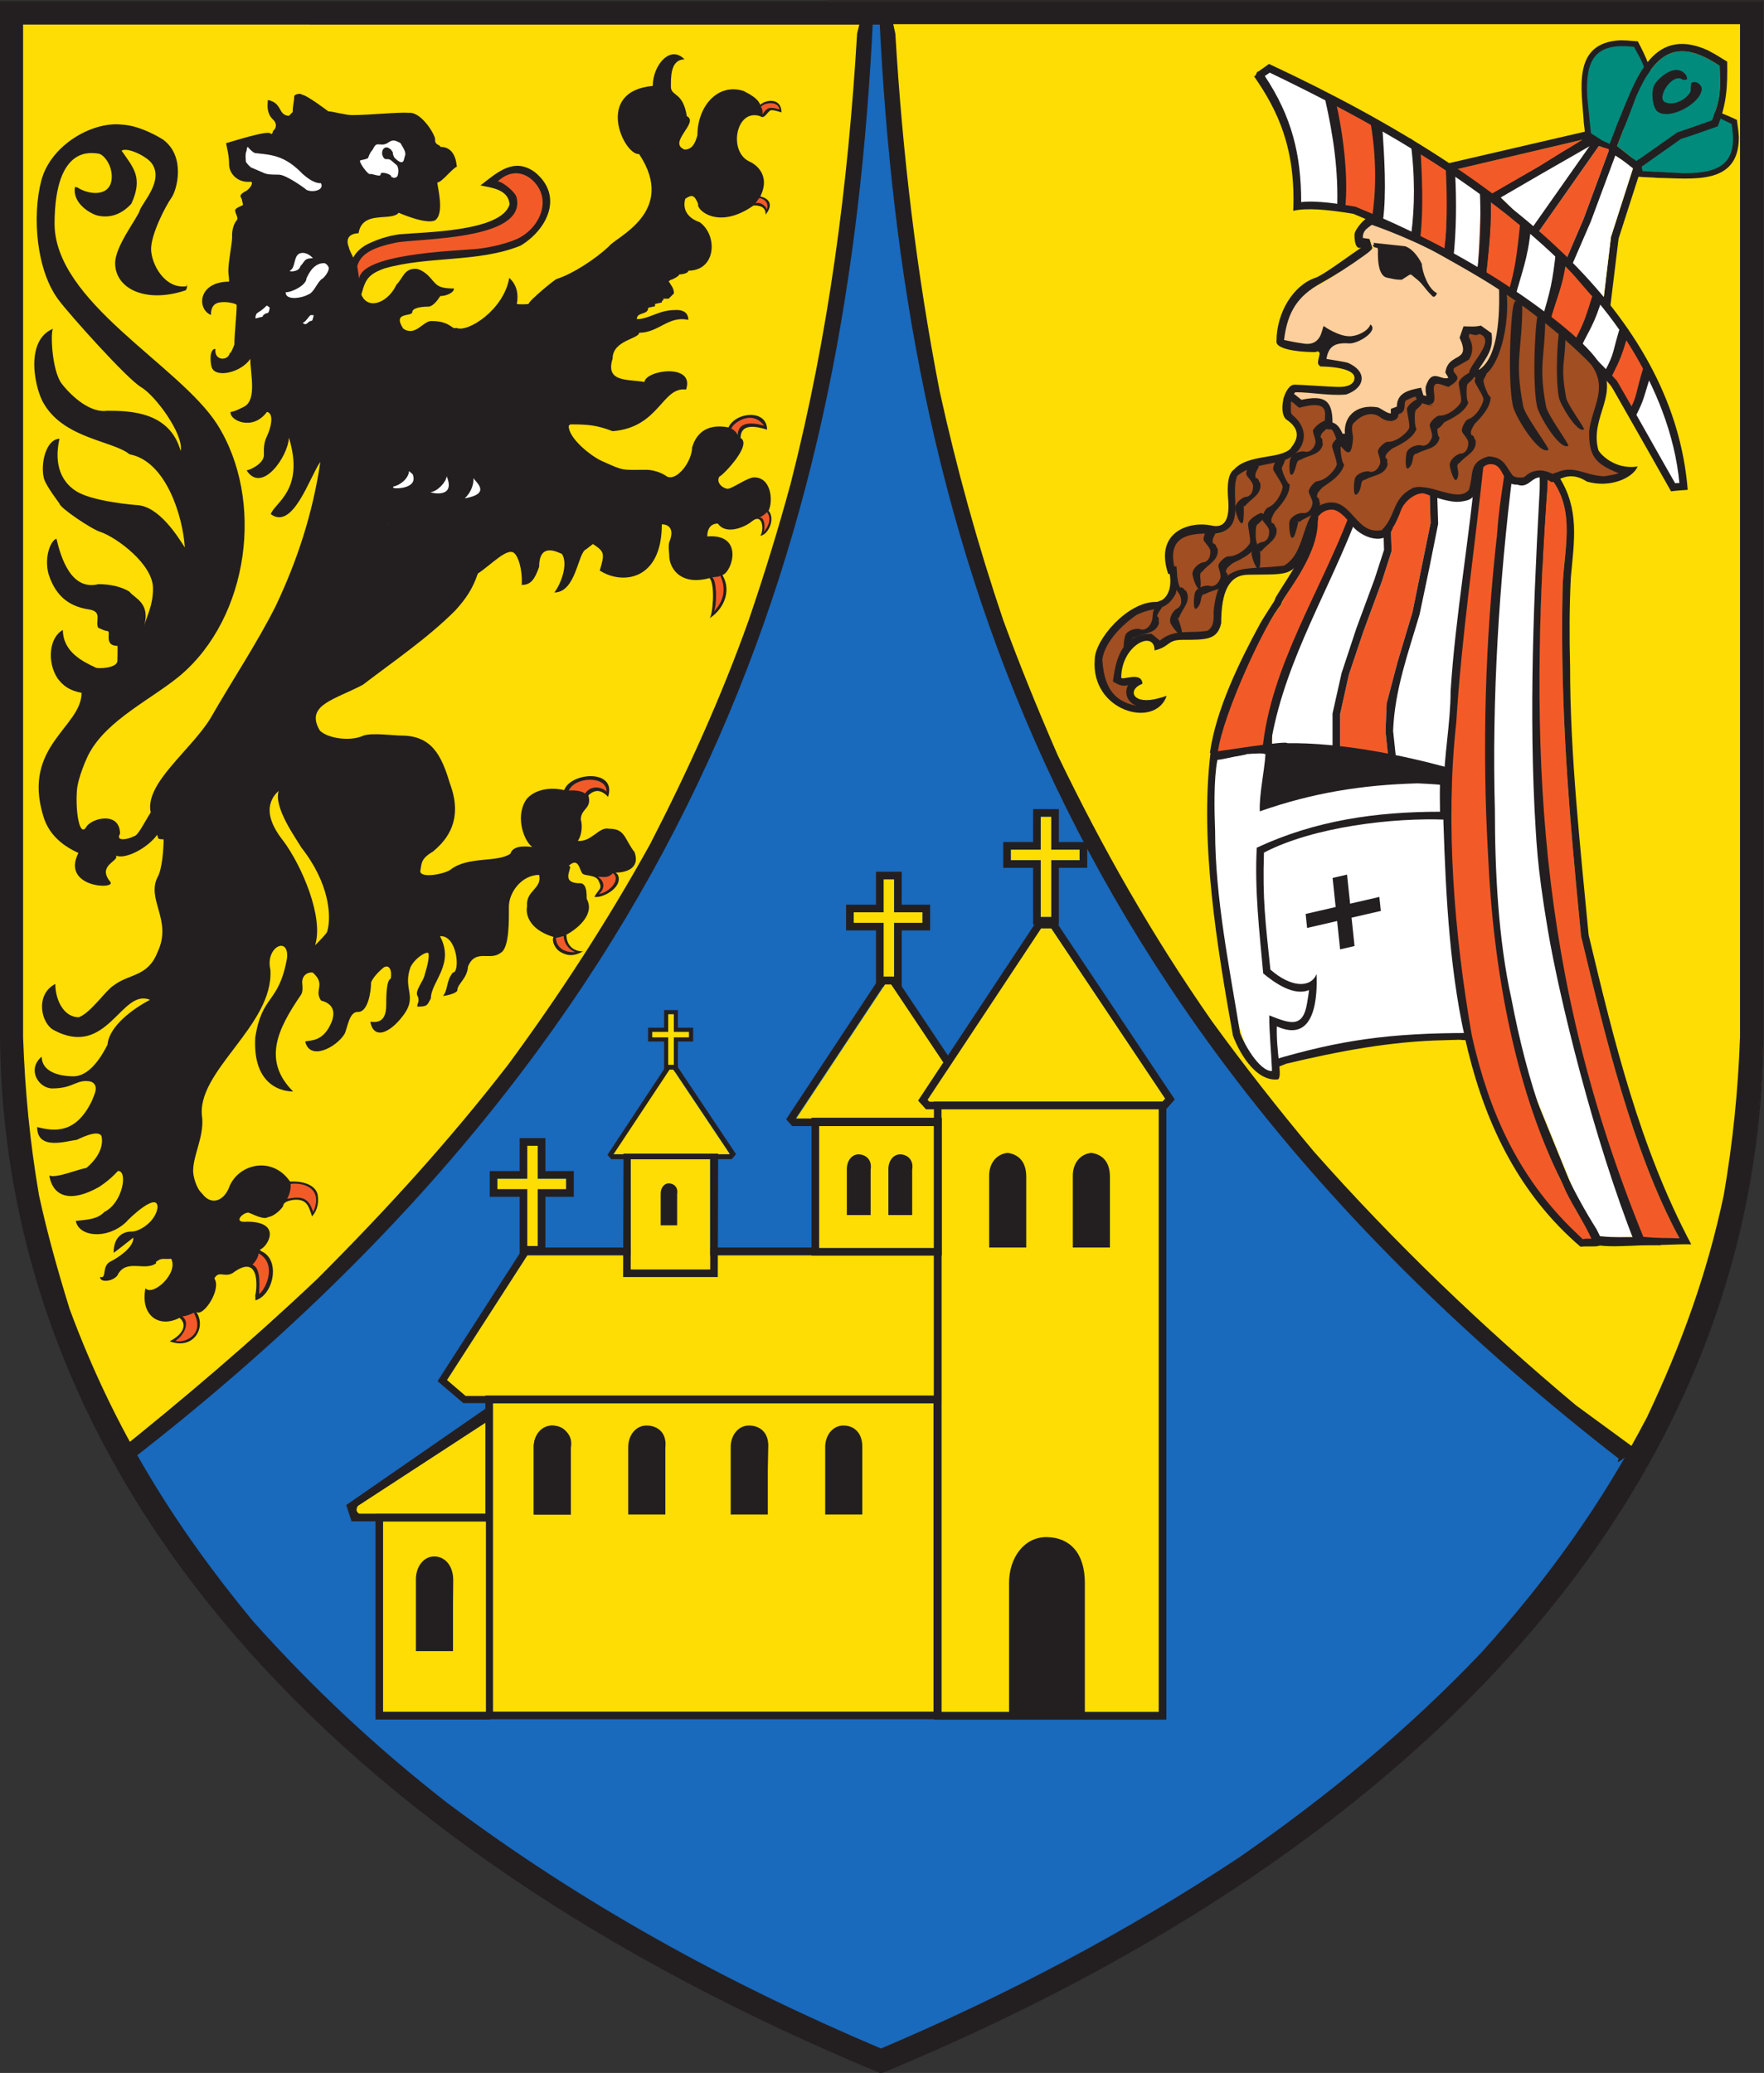<?xml version="1.0" encoding="UTF-8" standalone="no"?>
<svg
   xmlns:dc="http://purl.org/dc/elements/1.1/"
   xmlns:cc="http://creativecommons.org/ns#"
   xmlns:rdf="http://www.w3.org/1999/02/22-rdf-syntax-ns#"
   xmlns:svg="http://www.w3.org/2000/svg"
   xmlns="http://www.w3.org/2000/svg"
   viewBox="0 0 861.893 1012.88"
   height="1012.88"
   width="861.893"
   xml:space="preserve"
   id="svg2"
   version="1.1"><rect x="0" y="0" width="861.893" height="1012.88" fill="#333333" stroke="none"/><defs
     id="defs6" /><g
     transform="matrix(1.333,0,0,-1.333,0,1012.88)"
     id="g10"><g
       transform="scale(0.1)"
       id="g12"><path
         id="path14"
         style="fill:#fddd04;fill-opacity:1;fill-rule:evenodd;stroke:none"
         d="M 6461.99,7594.4 H 3028.77 l 1.39,-1.39 H 2.156 V 3797.61 C 17.422,2172.59 1210.86,837.602 3225.83,2.211 l 11.1,1.391 C 5251.89,838.988 6445.35,2173.99 6461.99,3797.61 v 3796.79 0" /><path
         id="path16"
         style="fill:none;stroke:#231f20;stroke-width:4.32;stroke-linecap:butt;stroke-linejoin:miter;stroke-miterlimit:2.613;stroke-dasharray:none;stroke-opacity:1"
         d="M 6461.99,7594.4 H 3028.77 l 1.39,-1.39 H 2.156 V 3797.61 C 17.422,2172.59 1210.86,837.602 3225.83,2.211 l 11.1,1.391 C 5251.89,838.988 6445.35,2173.99 6461.99,3797.61 V 7594.4 Z" /><path
         id="path18"
         style="fill:#1969bc;fill-opacity:1;fill-rule:evenodd;stroke:none"
         d="M 3205.59,37.27 C 2142.59,488.289 1058.78,1234.87 462.066,2256.24 2550.58,3896.52 3087.63,5622.83 3173.67,7504.58 c -2.78,0 29.14,30.53 29.14,30.53 v 0 c 11.1,2.77 18.04,0 27.76,-1.39 v 0 c 0,0 0,0 -1.4,1.39 88.82,-1852.6 656.4,-3653.86 2749.07,-5280.26 C 5378.75,1234.87 4296.33,488.289 3229.17,35.891 l -23.58,1.379 v 0" /><path
         id="path20"
         style="fill:none;stroke:#1969bc;stroke-width:0.003;stroke-linecap:butt;stroke-linejoin:miter;stroke-miterlimit:2.613;stroke-dasharray:none;stroke-opacity:1"
         d="M 3205.59,37.27 C 2142.59,488.289 1058.78,1234.87 462.066,2256.24 2550.58,3896.52 3087.63,5622.83 3173.67,7504.58 c -2.78,0 29.14,30.53 29.14,30.53 v 0 c 11.1,2.77 18.04,0 27.76,-1.39 v 0 c 0,0 0,0 -1.4,1.39 88.82,-1852.6 656.4,-3653.86 2749.07,-5280.26 C 5378.75,1234.87 4296.33,488.289 3229.17,35.891 l -23.58,1.379 z" /><path
         id="path22"
         style="fill:#ffffff;fill-opacity:1;fill-rule:evenodd;stroke:none"
         d="m 5833.16,3075.75 -405.21,996.39 -26.37,670.26 -147.11,44.41 -591.17,83.26 v 309.46 l 328.89,610.6 650.86,109.63 19.12,-1459.24 380.49,-1375.86 c -73.56,4.16 -158.17,-9.71 -209.5,11.09 v 0" /><path
         id="path24"
         style="fill:none;stroke:#ffffff;stroke-width:0.003;stroke-linecap:butt;stroke-linejoin:miter;stroke-miterlimit:2.613;stroke-dasharray:none;stroke-opacity:1"
         d="m 5833.16,3075.75 -405.21,996.39 -26.37,670.26 -147.11,44.41 -591.17,83.26 v 309.46 l 328.89,610.6 650.86,109.63 19.12,-1459.24 380.49,-1375.86 c -73.56,4.16 -158.17,-9.71 -209.5,11.09 z" /><path
         id="path26"
         style="fill:#231f20;fill-opacity:1;fill-rule:evenodd;stroke:none"
         d="m 5832.36,3074.27 -405.21,996.38 -26.37,670.27 -147.09,44.4 -591.17,83.27 v 309.45 l 328.89,610.6 650.84,109.63 41.64,-1472.36 367.75,-1362.74 c -72.17,2.77 -169.32,-5.55 -219.28,11.1 z m 255.35,-40.24 c -91.6,4.16 -223.43,-18.05 -274.76,13.87 l -413.56,1017.2 -24.98,655 -126.27,37.47 -613.37,87.42 v 339.99 l 338.61,628.64 695.23,117.95 43.03,-1501.5 376.07,-1396.04 v 0" /><path
         id="path28"
         style="fill:#f25b28;fill-opacity:1;fill-rule:evenodd;stroke:none"
         d="m 4826.31,5686.7 c 0,-134.61 -129.32,-280.32 -129.32,-305.3 -68.01,-72.15 -310.86,-568.96 -212.32,-568.96 v 4.16 h 13.87 v 5.56 c 44.41,26.36 97.14,-23.6 123.51,12.49 l 15.27,12.49 c 0,88.81 58.29,299.74 97.13,337.21 102.7,173.46 163.75,396.88 213.71,528.72 33.3,-40.25 44.42,4.16 9.71,27.75 v 4.17 c -27.75,18.03 -108.24,22.2 -144.32,22.2 0,-22.2 18.05,-40.24 18.05,-62.45 -3.03,-4.42 0.39,-20.68 -5.29,-18.04 v 0" /><path
         id="path30"
         style="fill:none;stroke:#f25b28;stroke-width:0.003;stroke-linecap:butt;stroke-linejoin:miter;stroke-miterlimit:2.613;stroke-dasharray:none;stroke-opacity:1"
         d="m 4826.31,5686.7 c 0,-134.61 -129.32,-280.32 -129.32,-305.3 -68.01,-72.15 -310.86,-568.96 -212.32,-568.96 v 4.16 h 13.87 v 5.56 c 44.41,26.36 97.14,-23.6 123.51,12.49 l 15.27,12.49 c 0,88.81 58.29,299.74 97.13,337.21 102.7,173.46 163.75,396.88 213.71,528.72 33.3,-40.25 44.42,4.16 9.71,27.75 v 4.17 c -27.75,18.03 -108.24,22.2 -144.32,22.2 0,-22.2 18.05,-40.24 18.05,-62.45 -3.03,-4.42 0.39,-20.68 -5.29,-18.04 z" /><path
         id="path32"
         style="fill:#ffffff;fill-opacity:1;fill-rule:evenodd;stroke:none"
         d="m 4441.45,4820.08 245.62,31.91 431.58,-54.11 191.51,-49.96 43.02,-732.71 30.53,-230.36 -111.01,6.93 -330.3,-22.2 -194.27,-43.03 -77.72,-26.35 4.18,-54.12 -95.76,73.54 -52.74,167.92 -77.71,530.1 -6.93,402.44 v 0" /><path
         id="path34"
         style="fill:none;stroke:#ffffff;stroke-width:0.003;stroke-linecap:butt;stroke-linejoin:miter;stroke-miterlimit:2.613;stroke-dasharray:none;stroke-opacity:1"
         d="m 4441.45,4820.08 245.62,31.91 431.58,-54.11 191.51,-49.96 43.02,-732.71 30.53,-230.36 -111.01,6.93 -330.3,-22.2 -194.27,-43.03 -77.72,-26.35 4.18,-54.12 -95.76,73.54 -52.74,167.92 -77.71,530.1 -6.93,402.44 z" /><path
         id="path36"
         style="fill:#231f20;fill-opacity:1;fill-rule:evenodd;stroke:none"
         d="m 4619.32,5313.42 c -76.31,-140.16 -162.37,-316.4 -184.55,-474.6 l 49.94,-5.55 c 56.91,-2.78 123.51,5.55 167.93,4.16 38.84,296.97 197.05,555.09 308.06,832.63 h 1.39 24.98 c 18.05,23.59 27.75,63.83 -2.77,83.26 v 9.72 c -65.24,29.14 -133.23,31.91 -205.39,31.91 4.18,-24.98 8.34,-59.67 22.2,-80.48 13.89,-111.02 -72.16,-216.48 -124.88,-305.3 l -5.57,-13.88 c 0,0 -49.96,-77.71 -51.34,-81.87 z m 210.93,373.29 c 0,-134.61 -134.61,-280.32 -134.61,-305.3 -52.73,-55.5 -213.71,-399.66 -231.73,-539.82 20.8,-45.79 172.07,13.88 163.75,9.72 27.75,299.74 213.71,581.45 319.16,861.77 33.32,-40.25 44.41,4.16 9.72,27.75 v 4.16 c -27.75,18.05 -108.24,22.21 -144.33,22.21 0,-22.21 18.04,-40.24 18.04,-62.45 3.89,0 -0.05,-18.03 0,-18.04 v 0" /><path
         id="path38"
         style="fill:#f25b28;fill-opacity:1;fill-rule:evenodd;stroke:none"
         d="m 5392.34,3802.63 c 62.45,-278.93 169.3,-519.01 376.08,-717.45 l 30.53,-29.14 11.11,1.39 h 23.57 c -26.34,58.28 -66.6,117.95 -94.35,174.84 -172.07,371.92 -255.26,820.15 -281.64,1229.52 -7.03,392.73 3.9,786.83 30.47,1176.79 5.54,88.81 40.6,182.92 54.47,270.34 l -3.24,1.65 v 23.59 h -18.05 c -19.49,33.42 -44.36,48.68 -48.46,38.86 -24.98,-24.98 -42.91,-36.08 -48.45,-70.78 -33.31,-317.78 -69.5,-634.18 -88.93,-951.96 -45.8,-371.91 -11.09,-781.29 56.89,-1147.65 v 0" /><path
         id="path40"
         style="fill:none;stroke:#f25b28;stroke-width:0.003;stroke-linecap:butt;stroke-linejoin:miter;stroke-miterlimit:2.613;stroke-dasharray:none;stroke-opacity:1"
         d="m 5392.34,3802.63 c 62.45,-278.93 169.3,-519.01 376.08,-717.45 l 30.53,-29.14 11.11,1.39 h 23.57 c -26.34,58.28 -66.6,117.95 -94.35,174.84 -172.07,371.92 -255.26,820.15 -281.64,1229.52 -7.03,392.73 3.9,786.83 30.47,1176.79 5.54,88.81 40.6,182.92 54.47,270.34 l -3.24,1.65 v 23.59 h -18.05 c -19.49,33.42 -44.36,48.68 -48.46,38.86 -24.98,-24.98 -42.91,-36.08 -48.45,-70.78 -33.31,-317.78 -69.5,-634.18 -88.93,-951.96 -45.8,-371.91 -11.09,-781.29 56.89,-1147.65 z" /><path
         id="path42"
         style="fill:#f25b28;fill-opacity:1;fill-rule:evenodd;stroke:none"
         d="M 5674.59,5857.21 C 5601.13,4860.8 5620,4023.42 6005.08,3062.25 c 59.39,-15.37 98.3,-1.64 151.03,-2.67 -173.45,319.16 -276.15,756.3 -360.8,1107.39 -45.8,467.66 -76.33,829.85 -68.01,1264.2 1.39,144.33 56.92,302.53 -52.71,426.04 v 0" /><path
         id="path44"
         style="fill:none;stroke:#f25b28;stroke-width:0.003;stroke-linecap:butt;stroke-linejoin:miter;stroke-miterlimit:2.613;stroke-dasharray:none;stroke-opacity:1"
         d="M 5674.59,5857.21 C 5601.13,4860.8 5620,4023.42 6005.08,3062.25 c 59.39,-15.37 98.3,-1.64 151.03,-2.67 -173.45,319.16 -276.15,756.3 -360.8,1107.39 -45.8,467.66 -76.33,829.85 -68.01,1264.2 1.39,144.33 56.92,302.53 -52.71,426.04 z" /><path
         id="path46"
         style="fill:#f25b28;fill-opacity:1;fill-rule:evenodd;stroke:none"
         d="m 5096.62,5717.28 4.16,-138.77 -36.09,-112.4 -66.6,-180.41 -54.13,-160.97 -31.91,-144.33 v -156.8 l 179,-27.76 -12.48,122.12 4.16,102.69 40.26,152.65 54.12,180.4 34.69,170.69 31.91,156.81 -4.16,134.61 -112.4,-13.88 -30.53,-84.65 v 0" /><path
         id="path48"
         style="fill:none;stroke:#f25b28;stroke-width:0.003;stroke-linecap:butt;stroke-linejoin:miter;stroke-miterlimit:2.613;stroke-dasharray:none;stroke-opacity:1"
         d="m 5096.62,5717.28 4.16,-138.77 -36.09,-112.4 -66.6,-180.41 -54.13,-160.97 -31.91,-144.33 v -156.8 l 179,-27.76 -12.48,122.12 4.16,102.69 40.26,152.65 54.12,180.4 34.69,170.69 31.91,156.81 -4.16,134.61 -112.4,-13.88 -30.53,-84.65 z" /><path
         id="path50"
         style="fill:#231f20;fill-opacity:1;fill-rule:evenodd;stroke:none"
         d="m 4971.72,5295.41 -54.12,-163.74 -33.3,-148.49 V 4800 l 238.69,-37.47 -16.66,156.81 c 5.55,149.88 55.51,285.87 97.15,427.42 l 36.07,172.08 31.91,159.59 -5.54,169.3 -159.59,-20.82 -37.46,-105.46 4.16,-138.78 -34.69,-106.85 -66.62,-180.41 z m 124.9,421.87 4.16,-138.77 -36.09,-112.4 -66.6,-180.41 -54.13,-160.97 -31.91,-144.33 v -156.8 l 179,-27.76 -12.48,122.12 4.16,102.69 40.26,152.65 54.12,180.4 34.69,170.69 31.91,156.81 -4.16,134.61 -112.4,-13.88 -30.53,-84.65 v 0" /><path
         id="path52"
         style="fill:#231f20;fill-opacity:1;fill-rule:evenodd;stroke:none"
         d="m 4901.13,4222.48 10.9,-103.94 52.93,12.22 -10.9,103.94 107.25,24.77 -5.37,51.29 -107.25,-24.76 -11.19,106.65 -52.93,-12.22 11.19,-106.65 -110.04,-25.4 5.37,-51.3 110.04,25.4 v 0" /><path
         id="path54"
         style="fill:#231f20;fill-opacity:1;fill-rule:evenodd;stroke:none"
         d="m 5624.63,4634.5 c 6.93,-111.02 6.6,-194.37 48.65,-443.87 42.05,-249.49 168.75,-769.92 321.39,-1154.31 72.4,-5.26 150.37,2.89 204.47,0.91 -188.73,355.26 -283.1,745.22 -376.07,1133.77 -30.53,321.95 -68.01,659.17 -68.01,983.89 -2.77,106.86 -2.77,220.65 2.79,327.5 12.48,136 31.92,249.79 -43.03,367.75 L 5651,5933.4 c -24.98,-432.96 -47.19,-865.93 -26.37,-1298.9 z m 49.96,1222.58 c -74.04,-999.15 -41.56,-1833.39 348.95,-2792.31 65.99,-6.15 79.84,-2.97 132.57,-5.33 -173.45,319.18 -276.15,756.3 -360.8,1107.4 -45.8,467.66 -76.33,829.85 -68.01,1264.21 1.39,144.32 56.92,302.52 -52.71,426.03 v 0" /><path
         id="path56"
         style="fill:#231f20;fill-opacity:1;fill-rule:evenodd;stroke:none"
         d="m 4662.09,3680.81 c -2.77,65.23 -9.73,130.45 -9.73,195.68 72.17,-27.76 123.52,-51.35 138.77,45.79 l 5.57,34.69 1.39,12.49 c -56.9,-23.59 -127.68,27.75 -167.91,61.06 -13.89,152.65 -31.94,306.68 -23.6,460.72 213.71,99.91 437.13,131.83 671.64,131.83 0,33.31 -1.38,65.22 0,98.53 0,1.39 -73.53,5.55 -81.87,5.55 -202.6,-5.55 -385.78,-34.69 -578.67,-102.69 -2.78,59.67 16.66,145.71 20.82,209.55 -44.42,15.26 -129.07,-16.65 -176.25,-20.82 -13.87,-73.55 -11.1,-185.95 -8.32,-260.89 0,-244.24 52.73,-500.96 91.58,-741.04 13.88,-37.46 69.39,-138.77 116.58,-138.77 v 8.32 z m -224.82,1160.13 c -40.24,-330.27 23.59,-711.89 81.87,-1038.01 16.66,-47.18 77.72,-170.68 165.14,-160.97 18.04,9.71 -6.94,97.15 -4.16,194.28 144.33,-65.22 148.49,115.18 145.72,191.51 -22.21,-51.35 -92.99,-49.96 -169.32,16.65 -18.02,174.85 -29.14,255.34 -23.57,428.8 180.39,94.37 473.2,129.06 668.87,120.73 9.72,13.88 -2.78,177.63 8.34,190.12 -166.55,45.8 -395.51,92.97 -591.18,90.2 0,11.1 -255.35,-30.53 -281.71,-33.31 v 0" /><path
         id="path58"
         style="fill:#231f20;fill-opacity:1;fill-rule:evenodd;stroke:none"
         d="m 4662.62,3712.14 c 248.4,73.55 428.81,99.91 724.39,99.91 -2.77,38.86 6.94,-2.77 8.32,-27.75 l -48.57,2.78 -51.35,-1.39 c -198.44,-4.16 -387.17,-40.23 -580.06,-86.03 l -45.8,-18.05 -6.93,30.53 v 0" /><path
         id="path60"
         style="fill:#231f20;fill-opacity:1;fill-rule:evenodd;stroke:none"
         d="m 5394.82,3803.03 c 62.45,-278.94 169.3,-519 376.08,-717.46 l 30.53,-29.14 11.09,1.39 h 23.59 c -26.36,58.28 -66.6,117.97 -94.35,174.86 -189.4,358.03 -268.99,818.45 -287.27,1229.51 -22.42,392.71 -10.92,786.84 32.78,1176.79 5.56,88.81 21.34,184.56 35.23,271.99 h 8.32 v 23.59 h -18.05 c -9.7,13.88 -23.57,29.14 -37.46,38.86 -24.98,-24.98 -31.25,-37.4 -36.81,-72.09 -33.3,-317.79 -81.14,-632.87 -100.57,-950.66 -41.23,-371.91 -6.88,-781.28 56.89,-1147.64 z m -104.16,785.45 c 18.03,-550.92 55.51,-1176.79 502.35,-1559.8 63.85,5.55 102.69,-16.64 58.28,65.23 -163.75,259.5 -253.99,543.13 -310.88,841.49 -48.57,217.87 -61.02,471.29 -61.02,694.71 -11.11,410.76 15.26,829.85 65.22,1235.07 l 2.77,18.04 h 12.5 v 79.1 h -31.91 c -16.66,20.81 -31.93,34.69 -55.53,45.79 -36.07,-36.08 -55.51,-47.18 -61.05,-102.69 -24.98,-278.93 -76.33,-560.64 -94.36,-840.95 0,-117.96 -24.98,-237.3 -24.98,-355.26 l -1.39,-29.14 v -91.59 0" /><path
         id="path62"
         style="fill:#008b7c;fill-opacity:1;fill-rule:evenodd;stroke:none"
         d="m 6018.67,6970.72 c 49.96,-2.77 101.31,-5.55 151.25,-8.33 136.64,-3.43 207.68,39.28 179.69,185.24 -61.06,29.14 -85.31,36.8 -154.71,38.19 -24.98,-24.98 -48.55,-49.96 -72.15,-74.94 l -120.74,-73.55 16.66,-66.61 v 0" /><path
         id="path64"
         style="fill:none;stroke:#008b7c;stroke-width:0.003;stroke-linecap:butt;stroke-linejoin:miter;stroke-miterlimit:2.613;stroke-dasharray:none;stroke-opacity:1"
         d="m 6018.67,6970.72 c 49.96,-2.77 101.31,-5.55 151.25,-8.33 136.64,-3.43 207.68,39.28 179.69,185.24 -61.06,29.14 -85.31,36.8 -154.71,38.19 -24.98,-24.98 -48.55,-49.96 -72.15,-74.94 l -120.74,-73.55 16.66,-66.61 z" /><path
         id="path66"
         style="fill:#231f20;fill-opacity:1;fill-rule:evenodd;stroke:none"
         d="m 6076.8,6946.41 c 123.96,-1.17 297.67,-30.37 296.81,149.68 l -2.05,24.4 -5.1,38.67 c -63.26,29.34 -108.24,47.02 -178.49,50.11 -22.89,-25.03 -52.33,-54.2 -74.67,-80.66 l -134.24,-79.97 24.55,-97.83 c 23.64,-2.3 49.55,-2.1 73.19,-4.4 z m -55.86,24.87 c 50.54,-2.54 101.07,-5.08 151.62,-7.62 133.53,-0.74 199.57,36.8 174.39,180.7 -60.86,29.45 -80.56,40.57 -149.84,43.23 -24.32,-25.57 -48.61,-51.16 -71.5,-76.2 l -121.61,-72.68 16.94,-67.43 v 0" /><path
         id="path68"
         style="fill:#008b7c;fill-opacity:1;fill-rule:evenodd;stroke:none"
         d="m 5822.66,7099.66 c -5.55,49.96 -4.89,96.47 -10.43,146.43 -8.32,133.21 33.61,201.21 179.33,183.17 31.92,-59.67 44.4,-79.1 49.96,-147.1 -23.59,-26.36 -48.57,-51.34 -72.16,-76.32 l -69.03,-136.98 -77.67,30.8 v 0" /><path
         id="path70"
         style="fill:none;stroke:#008b7c;stroke-width:0.003;stroke-linecap:butt;stroke-linejoin:miter;stroke-miterlimit:2.613;stroke-dasharray:none;stroke-opacity:1"
         d="m 5822.66,7099.66 c -5.55,49.96 -4.89,96.47 -10.43,146.43 -8.32,133.21 33.61,201.21 179.33,183.17 31.92,-59.67 44.4,-79.1 49.96,-147.1 -23.59,-26.36 -48.57,-51.34 -72.16,-76.32 l -69.03,-136.98 -77.67,30.8 z" /><path
         id="path72"
         style="fill:#231f20;fill-opacity:1;fill-rule:evenodd;stroke:none"
         d="m 5805.49,7146.83 c -7.44,123.73 -45.39,295.75 134.47,304 l 24.47,-0.82 38.89,-3.13 c 32.5,-61.7 52.44,-105.72 59.08,-175.73 -23.85,-24.13 -51.5,-54.99 -76.79,-78.65 l -73.07,-138.12 -98.95,19.57 c -3.49,23.48 -4.61,49.39 -8.1,72.88 z m 26.78,-44.67 c -5.1,50.35 -9.3,90.83 -14.4,141.17 -7.48,133.33 26.66,201.18 171.66,183.32 32.48,-59.3 44.59,-78.42 50.74,-147.48 -24.31,-25.56 -48.63,-51.13 -72.48,-75.26 l -67.32,-133.21 -68.2,31.46 v 0" /><path
         id="path74"
         style="fill:#231f20;fill-opacity:1;fill-rule:evenodd;stroke:none"
         d="m 5848.18,7075.18 138.77,-90.21 -81.87,-255.33 -26.37,-220.65 -392.73,380.23 362.2,185.96 z m -409.37,-179.02 400,203.75 181.44,-103.83 -87.42,-271.99 -33.3,-273.38 -460.72,445.45 v 0" /><path
         id="path76"
         style="fill:#ffffff;fill-opacity:1;fill-rule:evenodd;stroke:none"
         d="m 5847.75,7075.6 138.79,-90.2 -81.89,-255.34 -26.37,-220.64 -392.71,380.22 362.18,185.96 v 0" /><path
         id="path78"
         style="fill:none;stroke:#ffffff;stroke-width:0.003;stroke-linecap:butt;stroke-linejoin:miter;stroke-miterlimit:2.613;stroke-dasharray:none;stroke-opacity:1"
         d="m 5847.75,7075.6 138.79,-90.2 -81.89,-255.34 -26.37,-220.64 -392.71,380.22 362.18,185.96 z" /><path
         id="path80"
         style="fill:#f25b28;fill-opacity:1;fill-rule:evenodd;stroke:none"
         d="m 5328.22,6975.45 471.82,111.02 -160.98,-99.92 -183.18,-105.46 -127.66,94.36 v 0" /><path
         id="path82"
         style="fill:none;stroke:#f25b28;stroke-width:0.003;stroke-linecap:butt;stroke-linejoin:miter;stroke-miterlimit:2.613;stroke-dasharray:none;stroke-opacity:1"
         d="m 5328.22,6975.45 471.82,111.02 -160.98,-99.92 -183.18,-105.46 -127.66,94.36 z" /><path
         id="path84"
         style="fill:#231f20;fill-opacity:1;fill-rule:evenodd;stroke:none"
         d="m 5868.4,7086.51 -215.45,-123.55 -198.46,-115.18 -191.5,141.54 555.56,128.75 49.85,-31.56 z m -540.18,-111.06 471.82,111.02 -160.98,-99.92 -183.18,-105.46 -127.66,94.36 v 0" /><path
         id="path86"
         style="fill:#f25b28;fill-opacity:1;fill-rule:evenodd;stroke:none"
         d="m 5860.27,7063.08 -222.03,-316.4 99.92,-105.46 66.61,155.42 94.37,255.34 -38.87,11.1 v 0" /><path
         id="path88"
         style="fill:none;stroke:#f25b28;stroke-width:0.003;stroke-linecap:butt;stroke-linejoin:miter;stroke-miterlimit:2.613;stroke-dasharray:none;stroke-opacity:1"
         d="m 5860.27,7063.08 -222.03,-316.4 99.92,-105.46 66.61,155.42 94.37,255.34 -38.87,11.1 z" /><path
         id="path90"
         style="fill:#231f20;fill-opacity:1;fill-rule:evenodd;stroke:none"
         d="m 5602.17,6743.91 144.31,-152.65 84.65,195.67 97.8,263.34 -79.75,44.73 -247.01,-351.09 z m 258.1,319.17 -222.03,-316.4 99.92,-105.46 66.61,155.42 94.37,255.34 -38.87,11.1 v 0" /><path
         id="path92"
         style="fill:#f25b28;fill-opacity:1;fill-rule:evenodd;stroke:none"
         d="m 4789.9,7269.64 487.09,-255.33 427.4,-349.71 292.82,-339.99 94.37,-199.83 -77.71,-77.71 -237.31,294.2 -349.7,251.17 -344.16,183.18 -188.74,72.16 h -43 l -61.06,421.86 v 0" /><path
         id="path94"
         style="fill:none;stroke:#f25b28;stroke-width:0.003;stroke-linecap:butt;stroke-linejoin:miter;stroke-miterlimit:2.613;stroke-dasharray:none;stroke-opacity:1"
         d="m 4789.9,7269.64 487.09,-255.33 427.4,-349.71 292.82,-339.99 94.37,-199.83 -77.71,-77.71 -237.31,294.2 -349.7,251.17 -344.16,183.18 -188.74,72.16 h -43 l -61.06,421.86 z" /><path
         id="path96"
         style="fill:#ffffff;fill-opacity:1;fill-rule:evenodd;stroke:none"
         d="m 5849.84,6518.5 -49.96,-188.73 88.83,-111.01 61.06,166.52 -99.93,133.22 v 0" /><path
         id="path98"
         style="fill:none;stroke:#ffffff;stroke-width:0.003;stroke-linecap:butt;stroke-linejoin:miter;stroke-miterlimit:2.613;stroke-dasharray:none;stroke-opacity:1"
         d="m 5849.84,6518.5 -49.96,-188.73 88.83,-111.01 61.06,166.52 -99.93,133.22 z" /><path
         id="path100"
         style="fill:#ffffff;fill-opacity:1;fill-rule:evenodd;stroke:none"
         d="m 6037.64,6236.82 -61.06,-155.42 138.77,-255.34 61.06,-5.55 -66.61,271.99 -72.16,144.32 v 0" /><path
         id="path102"
         style="fill:none;stroke:#ffffff;stroke-width:0.003;stroke-linecap:butt;stroke-linejoin:miter;stroke-miterlimit:2.613;stroke-dasharray:none;stroke-opacity:1"
         d="m 6037.64,6236.82 -61.06,-155.42 138.77,-255.34 61.06,-5.55 -66.61,271.99 -72.16,144.32 z" /><path
         id="path104"
         style="fill:#ffffff;fill-opacity:1;fill-rule:evenodd;stroke:none"
         d="m 5311.52,6908.68 -16.66,-233.14 122.13,-72.16 11.1,255.34 v 38.86 l -116.57,77.71 v -66.61 0" /><path
         id="path106"
         style="fill:none;stroke:#ffffff;stroke-width:0.003;stroke-linecap:butt;stroke-linejoin:miter;stroke-miterlimit:2.613;stroke-dasharray:none;stroke-opacity:1"
         d="m 5311.52,6908.68 -16.66,-233.14 122.13,-72.16 11.1,255.34 v 38.86 l -116.57,77.71 v -66.61 z" /><path
         id="path108"
         style="fill:#ffffff;fill-opacity:1;fill-rule:evenodd;stroke:none"
         d="m 5571.04,6791.05 c 15.27,-98.53 5.56,-180.4 -27.76,-251.18 l 111.02,-99.91 83.26,201.22 c -55.51,49.95 -111.02,99.91 -166.52,149.87 v 0" /><path
         id="path110"
         style="fill:none;stroke:#ffffff;stroke-width:0.003;stroke-linecap:butt;stroke-linejoin:miter;stroke-miterlimit:2.613;stroke-dasharray:none;stroke-opacity:1"
         d="m 5571.04,6791.05 c 15.27,-98.53 5.56,-180.4 -27.76,-251.18 l 111.02,-99.91 83.26,201.22 c -55.51,49.95 -111.02,99.91 -166.52,149.87 z" /><path
         id="path112"
         style="fill:#ffffff;fill-opacity:1;fill-rule:evenodd;stroke:none"
         d="m 5032.6,6803.73 c 51.35,-19.43 102.69,-40.25 155.43,-61.06 -2.78,104.08 -4.16,208.15 -5.55,310.85 -38.87,30.53 -77.71,59.67 -116.58,88.81 -15.26,6.94 -30.53,13.88 -44.4,22.21 27.76,-152.65 34.69,-277.55 11.1,-360.81 v 0" /><path
         id="path114"
         style="fill:none;stroke:#ffffff;stroke-width:0.003;stroke-linecap:butt;stroke-linejoin:miter;stroke-miterlimit:2.613;stroke-dasharray:none;stroke-opacity:1"
         d="m 5032.6,6803.73 c 51.35,-19.43 102.69,-40.25 155.43,-61.06 -2.78,104.08 -4.16,208.15 -5.55,310.85 -38.87,30.53 -77.71,59.67 -116.58,88.81 -15.26,6.94 -30.53,13.88 -44.4,22.21 27.76,-152.65 34.69,-277.55 11.1,-360.81 z" /><path
         id="path116"
         style="fill:#ffffff;fill-opacity:1;fill-rule:evenodd;stroke:none"
         d="m 4656.37,7346.85 -44.42,-16.65 105.47,-188.73 38.85,-188.73 5.55,-99.92 c 48.57,0 94.37,-11.1 144.33,-11.1 4.16,73.55 -5.54,251.18 -43.02,388.56 l -206.76,116.57 v 0" /><path
         id="path118"
         style="fill:none;stroke:#ffffff;stroke-width:0.003;stroke-linecap:butt;stroke-linejoin:miter;stroke-miterlimit:2.613;stroke-dasharray:none;stroke-opacity:1"
         d="m 4656.37,7346.85 -44.42,-16.65 105.47,-188.73 38.85,-188.73 5.55,-99.92 c 48.57,0 94.37,-11.1 144.33,-11.1 4.16,73.55 -5.54,251.18 -43.02,388.56 l -206.76,116.57 z" /><path
         id="path120"
         style="fill:#a04e22;fill-opacity:1;fill-rule:evenodd;stroke:none"
         d="m 5521.11,6521.7 c -1.38,-130.45 -38.84,-338.61 -124.88,-292.81 -30.53,19.42 112.4,130.44 40.23,155.42 -22.2,-13.88 -55.5,2.78 -55.5,-22.2 16.66,-27.76 11.27,-58 -5.39,-82.98 -22.19,-13.88 -49.89,-26.9 -52.68,-32.45 -8.32,-22.2 16.45,-31.67 -11.31,-56.65 -16.66,5.55 -41.07,6.75 -49.39,3.97 -24.98,-8.32 13.32,-74.14 -25.55,-76.92 44.41,-11.1 -42.64,-1.35 -45.43,29.17 -8.32,0 -24.24,-6.97 -40.6,-17.28 -11.12,-8.32 1.32,-35.31 -31.98,-43.64 -11.97,-15.21 -23.53,-34.64 -62.4,-6.89 -44.39,33.31 -98.57,-18.75 -95.8,-18.75 -22.21,-11.1 -11.88,-49.96 -14.65,-63.83 -5.55,-69.39 -7.13,-55.81 -34.88,-22.5 -13.89,16.65 -5,61.35 -18.89,58.58 -61.05,-5.56 29.88,118.22 -125.55,76.59 -8.32,-8.33 -36.48,37.02 -36.48,20.37 0,-11.1 -1.25,-29.07 -1.25,-37.39 0,-5.56 2.77,-11.11 5.55,-13.89 76.33,-61.05 39.06,-142.4 -42.82,-167.38 -54.12,-12.49 -118.16,-18.57 -158.39,-58.81 -27.76,-72.16 36.07,-191.51 -79.11,-210.93 -90.19,11.1 -176.25,-1.39 -152.65,-119.35 h 8.34 c 2.77,-34.69 6.93,-63.83 -1.39,-98.53 -43.47,-70.61 -92.32,-41.86 -141.56,-79.1 -54.12,-31.91 -120.72,-99.91 -129.04,-163.74 5.54,-88.82 37.93,-163.86 139.47,-174.58 -30.53,12.49 -52.46,53.71 -37.19,84.24 -23.59,-6.94 -36.68,-0.59 -56.11,11.9 11.09,88.81 28.16,169.57 133.63,169.57 l 31.86,-24.32 c 52.73,43.02 116.95,26.3 179.39,37.4 24.98,15.27 25.57,45.66 21.62,73.41 19.42,190.12 113.73,146.51 258.05,164.55 81.87,48.57 56.42,167.12 128.59,217.08 113.79,48.57 123.52,-106.86 226.19,-84.66 63.85,41.63 43.03,108.24 111.04,154.04 62.44,23.59 168.4,-57.47 210.02,-7.51 20.82,56.9 -1.88,101.88 71.68,122.69 58.28,-1.39 59.67,-31.92 87.42,-69.38 9.73,-6.94 31.91,-9.72 44.41,-4.17 30.53,26.37 63.83,30.53 101.31,9.72 77.7,38.85 111.02,-13.88 188.73,-16.66 18.03,1.39 61.06,18.04 87.43,23.6 -84.65,33.3 -129.07,67.99 -124.91,163.74 9.73,88.82 79.1,149.87 19.44,234.53 -80.49,98.52 -220.65,180.4 -338.62,256.73 v 0" /><path
         id="path122"
         style="fill:none;stroke:#a04e22;stroke-width:0.003;stroke-linecap:butt;stroke-linejoin:miter;stroke-miterlimit:2.613;stroke-dasharray:none;stroke-opacity:1"
         d="m 5521.11,6521.7 c -1.38,-130.45 -38.84,-338.61 -124.88,-292.81 -30.53,19.42 112.4,130.44 40.23,155.42 -22.2,-13.88 -55.5,2.78 -55.5,-22.2 16.66,-27.76 11.27,-58 -5.39,-82.98 -22.19,-13.88 -49.89,-26.9 -52.68,-32.45 -8.32,-22.2 16.45,-31.67 -11.31,-56.65 -16.66,5.55 -41.07,6.75 -49.39,3.97 -24.98,-8.32 13.32,-74.14 -25.55,-76.92 44.41,-11.1 -42.64,-1.35 -45.43,29.17 -8.32,0 -24.24,-6.97 -40.6,-17.28 -11.12,-8.32 1.32,-35.31 -31.98,-43.64 -11.97,-15.21 -23.53,-34.64 -62.4,-6.89 -44.39,33.31 -98.57,-18.75 -95.8,-18.75 -22.21,-11.1 -11.88,-49.96 -14.65,-63.83 -5.55,-69.39 -7.13,-55.81 -34.88,-22.5 -13.89,16.65 -5,61.35 -18.89,58.58 -61.05,-5.56 29.88,118.22 -125.55,76.59 -8.32,-8.33 -36.48,37.02 -36.48,20.37 0,-11.1 -1.25,-29.07 -1.25,-37.39 0,-5.56 2.77,-11.11 5.55,-13.89 76.33,-61.05 39.06,-142.4 -42.82,-167.38 -54.12,-12.49 -118.16,-18.57 -158.39,-58.81 -27.76,-72.16 36.07,-191.51 -79.11,-210.93 -90.19,11.1 -176.25,-1.39 -152.65,-119.35 h 8.34 c 2.77,-34.69 6.93,-63.83 -1.39,-98.53 -43.47,-70.61 -92.32,-41.86 -141.56,-79.1 -54.12,-31.91 -120.72,-99.91 -129.04,-163.74 5.54,-88.82 37.93,-163.86 139.47,-174.58 -30.53,12.49 -52.46,53.71 -37.19,84.24 -23.59,-6.94 -36.68,-0.59 -56.11,11.9 11.09,88.81 28.16,169.57 133.63,169.57 l 31.86,-24.32 c 52.73,43.02 116.95,26.3 179.39,37.4 24.98,15.27 25.57,45.66 21.62,73.41 19.42,190.12 113.73,146.51 258.05,164.55 81.87,48.57 56.42,167.12 128.59,217.08 113.79,48.57 123.52,-106.86 226.19,-84.66 63.85,41.63 43.03,108.24 111.04,154.04 62.44,23.59 168.4,-57.47 210.02,-7.51 20.82,56.9 -1.88,101.88 71.68,122.69 58.28,-1.39 59.67,-31.92 87.42,-69.38 9.73,-6.94 31.91,-9.72 44.41,-4.17 30.53,26.37 63.83,30.53 101.31,9.72 77.7,38.85 111.02,-13.88 188.73,-16.66 18.03,1.39 61.06,18.04 87.43,23.6 -84.65,33.3 -129.07,67.99 -124.91,163.74 9.73,88.82 79.1,149.87 19.44,234.53 -80.49,98.52 -220.65,180.4 -338.62,256.73 z" /><path
         id="path124"
         style="fill:#fccf9d;fill-opacity:1;fill-rule:evenodd;stroke:none"
         d="m 4741.23,6155.34 26.35,-23.59 c 80.51,16.65 113.81,2.77 113.81,-83.27 27.75,-8.32 36.07,-41.63 47.16,-63.83 v 5.55 l 3.72,2.37 c -13.87,74.93 35.15,125.3 115.64,111.43 13.87,-5.56 37.56,-22.49 51.45,-22.49 v 16.65 l 22.18,8.61 c 0,52.73 42.93,61.06 84.57,69.38 l 8.32,-27.75 16.21,-3.62 -2.2,17.78 -0.86,16.37 c 22.21,72.16 56.64,21.07 84.39,32.18 l -2.77,5.54 -8.32,13.88 c 11.09,77.71 97.07,35 52.67,129.37 l 11.66,40.5 c 24.99,0 35.18,-2.21 60.16,3.34 l 38.85,-27.76 c 8.34,-58.28 -16.64,-86.03 -47.17,-133.21 h 2.77 c 75.69,46.01 82.43,203.72 76.39,295.01 -83.26,52.74 -167.93,104.69 -245.64,147.72 -69.4,33.3 -149.87,77.81 -224.14,96.47 -23.6,-15.27 -34.03,-36.85 -34.03,-61.83 l 27.76,4.16 12.48,-37.47 c -38.85,-24.97 1.38,0 -37.46,-26.37 -49.97,-36.07 -101.31,-72.16 -151.27,-101.3 -98.52,-44.4 -130.43,-101.3 -138.77,-208.15 45.8,-11.11 83.26,-18.04 133.22,-12.49 20.82,-20.82 26.37,-24.98 20.82,-56.9 0,0 70.78,-11.1 77.71,-12.49 73.56,-31.92 66.61,-92.98 -4.16,-116.57 -62.46,-5.55 -124.9,8.33 -187.34,8.33 -2.77,-2.78 -2.77,-4.16 -4.16,-5.55 v 0" /><path
         id="path126"
         style="fill:none;stroke:#fccf9d;stroke-width:0.003;stroke-linecap:butt;stroke-linejoin:miter;stroke-miterlimit:2.613;stroke-dasharray:none;stroke-opacity:1"
         d="m 4741.23,6155.34 26.35,-23.59 c 80.51,16.65 113.81,2.77 113.81,-83.27 27.75,-8.32 36.07,-41.63 47.16,-63.83 v 5.55 l 3.72,2.37 c -13.87,74.93 35.15,125.3 115.64,111.43 13.87,-5.56 37.56,-22.49 51.45,-22.49 v 16.65 l 22.18,8.61 c 0,52.73 42.93,61.06 84.57,69.38 l 8.32,-27.75 16.21,-3.62 -2.2,17.78 -0.86,16.37 c 22.21,72.16 56.64,21.07 84.39,32.18 l -2.77,5.54 -8.32,13.88 c 11.09,77.71 97.07,35 52.67,129.37 l 11.66,40.5 c 24.99,0 35.18,-2.21 60.16,3.34 l 38.85,-27.76 c 8.34,-58.28 -16.64,-86.03 -47.17,-133.21 h 2.77 c 75.69,46.01 82.43,203.72 76.39,295.01 -83.26,52.74 -167.93,104.69 -245.64,147.72 -69.4,33.3 -149.87,77.81 -224.14,96.47 -23.6,-15.27 -34.03,-36.85 -34.03,-61.83 l 27.76,4.16 12.48,-37.47 c -38.85,-24.97 1.38,0 -37.46,-26.37 -49.97,-36.07 -101.31,-72.16 -151.27,-101.3 -98.52,-44.4 -130.43,-101.3 -138.77,-208.15 45.8,-11.11 83.26,-18.04 133.22,-12.49 20.82,-20.82 26.37,-24.98 20.82,-56.9 0,0 70.78,-11.1 77.71,-12.49 73.56,-31.92 66.61,-92.98 -4.16,-116.57 -62.46,-5.55 -124.9,8.33 -187.34,8.33 -2.77,-2.78 -2.77,-4.16 -4.16,-5.55 z" /><path
         id="path128"
         style="fill:#231f20;fill-opacity:1;fill-rule:evenodd;stroke:none"
         d="m 1154.78,4133.43 c 33.3,102.7 -49.96,294.2 -116.57,383.01 -52.737,66.61 -66.612,124.9 -27.76,172.08 l 11.1,11.1 c -19.43,-61.06 63.84,-174.85 83.27,-208.16 102.69,-130.44 111.01,-252.56 94.36,-308.07 -2.77,-8.32 -33.31,-38.85 -44.4,-49.96 z m 267.82,1543.14 h -1.38 v 1.39 l 1.38,-1.39 z m 809.05,1018.59 c 22.2,33.3 252.56,124.89 111.01,338.6 -55.51,-5.55 -166.53,230.37 49.96,249.79 0,74.94 63.84,152.65 116.57,97.14 -52.73,0 -49.96,-66.61 -49.96,-102.69 2.78,-33.3 44.41,-16.66 58.28,-105.47 47.19,-22.2 -72.16,-97.14 -8.32,-122.12 27.75,0 38.86,22.21 47.18,52.74 0,105.47 74.94,194.28 172.08,160.98 0,-2.79 47.18,-19.43 58.28,-49.97 19.43,19.43 77.72,27.76 77.72,-27.75 -16.66,5.55 -27.76,8.32 -36.09,8.32 -13.87,0 -24.98,-36.07 -41.63,-22.2 -88.81,30.53 -119.34,-130.44 -38.85,-166.52 13.87,-5.56 80.48,-44.41 38.85,-127.68 0,0 63.84,-11.1 19.43,-66.6 2.78,38.85 -44.41,33.3 -44.41,33.3 -130.44,-91.59 -210.93,-13.87 -202.6,5.55 -13.88,33.31 -22.21,36.08 -47.19,19.43 -8.32,-27.76 -2.77,-66.62 52.74,-86.04 66.61,-47.18 61.06,-177.63 -41.63,-177.63 0,-11.1 -27.76,-13.87 -33.31,-13.87 0,-5.55 -24.98,-19.43 -30.53,-19.43 l -8.33,-5.55 c 8.33,-13.88 19.43,-24.98 19.43,-44.41 l -19.43,-19.43 h -19.43 c 0,-13.87 -5.54,0 -5.54,-13.87 l -24.98,-5.55 v -8.33 l -24.98,-5.55 c 0,-27.76 -41.63,-13.88 -41.63,-41.63 44.41,0 80.48,33.3 138.77,33.3 44.4,2.78 49.96,-22.2 49.96,-36.08 -72.17,16.65 -108.25,-47.18 -180.41,-47.18 0,-22.2 -97.14,-27.76 -97.14,-94.36 -27.75,-88.82 55.51,-74.94 116.57,-86.05 5.55,44.41 185.96,69.39 152.65,-27.75 -88.81,11.1 -97.14,-138.77 -269.22,-152.65 -58.28,22.2 -88.81,24.98 -155.42,24.98 l -5.55,-5.55 c 0,-47.18 83.26,-111.02 119.34,-127.67 86.04,-38.86 72.16,-33.3 166.53,-33.3 19.42,0 52.73,-8.33 74.93,-24.98 36.09,-16.66 91.59,55.51 91.59,108.24 2.78,0 16.65,94.37 133.23,72.16 27.75,58.28 141.54,66.61 141.54,-8.33 -44.41,13.88 -97.14,22.21 -97.14,-30.53 44.41,-24.97 -66.61,-138.77 -77.71,-141.54 -13.88,-22.2 13.88,-44.41 30.53,-44.41 16.65,0 72.16,41.63 97.14,41.63 63.83,0 69.39,-88.81 52.73,-122.12 27.75,-33.3 -5.55,-91.59 -30.53,-91.59 13.88,16.65 11.11,86.04 -30.53,52.74 -22.2,-19.44 -94.36,-52.74 -124.89,-8.33 -30.53,0 -38.86,-24.98 -38.86,-47.18 136,11.1 91.59,-130.45 55.51,-141.55 38.86,-66.61 -5.55,-133.22 -47.18,-158.2 11.1,8.32 22.2,122.12 0,147.1 -102.69,-27.75 -141.55,30.53 -147.1,72.16 0,13.88 -5.55,47.18 0,61.06 19.43,47.18 -2.78,63.83 -27.75,63.83 0,-208.15 -147.1,-222.03 -227.59,-169.3 19.43,63.84 16.65,69.39 -24.98,97.15 l -24.98,-19.44 c -30.53,-11.1 -36.08,-158.2 -116.56,-158.2 22.19,27.76 52.73,102.7 27.75,141.55 -5.56,0 -83.27,49.96 -83.27,-47.18 -16.65,-47.18 -30.52,-66.61 -63.83,-66.61 2.77,61.06 -13.88,105.47 -27.75,116.57 -24.98,22.2 -86.04,-44.41 -133.23,-74.94 -19.42,-56.9 -43.01,-91.59 -83.26,-136 -99.91,-99.91 -222.03,-183.18 -338.6,-271.99 -99.92,-52.73 -202.61,-72.16 -163.76,-155.42 2.78,-5.55 5.56,-11.1 8.33,-13.88 30.53,-27.75 111.02,-38.85 158.2,-16.65 30.53,11.1 113.8,0 138.78,0 111.01,0 147.09,-72.16 177.62,-174.85 58.28,-152.65 -33.31,-224.81 -61.06,-249.79 -47.18,-27.75 -41.63,-44.41 -47.18,-72.16 0,-27.76 88.82,-11.1 111.02,5.55 63.84,49.95 172.07,24.97 219.25,58.28 11.11,36.08 69.39,24.98 80.49,24.98 -27.75,16.65 -63.83,105.47 -24.97,169.3 16.65,27.76 69.38,55.51 141.55,38.86 24.97,66.61 194.27,77.71 160.97,-24.98 -24.98,27.75 -49.96,27.75 -72.16,5.55 13.88,-49.96 -27.75,-47.18 -27.75,-88.82 5.55,-16.65 5.55,-55.51 -11.11,-77.71 49.96,-5.55 77.71,52.74 113.8,44.41 61.06,0 55.5,-36.08 94.36,-86.04 22.2,-63.83 -38.86,-74.93 -69.38,-74.93 6.53,-6.12 7.96,-4.85 11.09,-16.65 7.96,-42.02 -61.05,-77.72 -88.81,-72.17 13.88,27.76 30.53,27.76 16.65,55.51 -8.32,27.76 -52.73,19.43 -61.05,30.53 -11.11,13.88 -13.88,61.06 -49.96,27.76 22.2,0 -38.86,-63.84 41.63,-63.84 30.53,0 22.2,-58.28 24.98,-58.28 30.53,-58.29 -38.86,-111.02 -74.94,-130.45 0,-36.08 22.2,-61.06 61.06,-61.06 -38.85,-20.83 -60.07,-14.64 -81.89,-2.77 -21.83,11.86 -34.27,42.54 -26.35,55.5 -116.57,36.09 -97.15,113.8 -97.15,111.02 -5.54,61.06 55.52,63.84 44.41,116.57 -63.83,0 -111.01,-63.83 -111.01,-116.57 0,-44.41 2.77,-152.65 -30.53,-169.3 -38.86,-30.53 -91.59,16.65 -119.34,-49.96 -2.78,-44.4 -38.86,-63.83 -38.86,-86.04 0,-11.1 -33.31,-19.42 -52.74,-22.2 19.43,24.98 11.1,55.51 36.08,86.04 27.76,0 16.66,138.77 -47.18,133.22 55.51,-102.69 -33.31,-166.53 -33.31,-227.59 -13.87,-24.98 -11.09,-30.52 -49.95,-30.52 0,16.65 8.32,13.87 2.77,36.07 -16.65,19.43 22.21,58.29 24.98,83.27 0,0 16.66,49.96 13.88,72.16 2.78,19.43 -49.96,-11.1 -66.61,-47.18 -27.76,-77.71 22.2,-102.69 -19.43,-166.53 -47.18,-69.39 -113.8,-105.48 -127.67,-33.3 13.87,0 58.28,-11.11 58.28,61.05 0,27.76 0,91.59 16.66,97.15 5.55,30.52 -5.55,52.73 -24.98,41.63 0,0 -36.09,-27.76 -47.18,-55.51 0,-33.31 -11.1,-108.24 -47.19,-108.24 -33.3,2.78 -38.85,-58.29 -49.95,-80.49 -30.53,-49.95 -127.67,-99.91 -144.33,-27.77 19.43,5.57 66.61,-2.77 97.14,72.18 8.33,22.2 16.66,63.83 -38.85,77.71 -27.76,38.85 19.43,58.28 -30.53,102.69 v 0 c -16.66,2.77 -38.86,-8.33 -38.86,-36.08 0,-5.55 5.55,-33.31 -5.55,-47.18 -83.27,-122.12 -141.548,-238.69 -27.75,-352.48 0,0 -149.88,-8.34 -138.778,197.05 24.98,160.98 86.038,122.12 116.568,291.42 8.33,83.26 -80.482,41.63 -61.06,-41.63 13.88,-205.38 -277.54,-374.69 -249.786,-543.99 5.547,-72.15 -33.308,-135.99 -33.308,-194.28 0,-19.43 11.101,-63.82 33.308,-83.26 30.528,-41.64 74.938,-30.52 97.141,19.44 30.527,88.81 158.195,122.11 224.805,24.98 60.42,2.73 96.71,-19.55 101.48,-50.04 4.77,-30.49 -3.39,-58.93 -20.99,-77.64 -11.1,33.3 -16.65,61.06 -58.28,61.06 -13.88,0 -47.18,-5.55 -47.18,-22.21 0,-2.77 -24.98,-36.08 -55.515,-41.62 -16.648,-11.12 -55.507,11.09 -72.16,16.64 -22.207,0 -58.285,-38.85 -5.551,-33.3 133.226,0 74.938,-94.36 47.184,-102.7 l 5.551,-5.54 c 71.741,-30.51 45.231,-160.57 -21.328,-180.2 l -0.879,19.22 c 2.781,0 27.754,163.75 -83.262,80.49 -30.531,-16.64 -49.961,11.11 -66.609,-19.44 27.754,-38.84 -41.633,-144.31 -66.614,-122.11 38.86,-55.5 -8.324,-141.54 -97.136,-108.24 58.281,30.53 61.058,66.62 36.078,86.04 -74.938,-38.85 -144.321,8.34 -124.895,108.24 27.754,-30.53 122.121,55.51 94.367,108.24 v 0 c -27.753,-2.77 -33.304,5.55 -55.507,-11.09 v -5.55 c -41.637,-30.55 -111.02,19.42 -141.547,-44.41 -16.657,-22.21 -63.84,-27.76 -63.84,-5.55 27.754,-8.34 2.773,41.62 41.633,58.28 22.207,11.1 83.261,49.96 80.488,86.04 0,0 -69.387,-55.51 -72.164,-55.51 0,52.73 27.754,77.71 66.609,77.71 30.535,0 88.821,38.85 94.367,88.81 0,58.28 -102.691,-38.85 -116.566,-55.51 -69.387,-63.82 -172.074,-52.73 -183.18,5.55 47.184,5.55 77.715,5.55 105.469,33.3 66.61,33.32 86.039,149.88 49.957,149.88 -2.773,0 -19.43,-24.98 -69.387,-58.28 -102.687,-58.28 -169.304,-38.86 -183.175,41.62 24.972,-11.09 102.687,22.21 135.996,27.76 0,0 69.383,52.73 55.508,116.58 -13.879,27.75 -88.817,-13.89 -91.59,-13.89 -33.309,-2.77 -144.324,-41.62 -144.324,47.19 63.832,-16.66 141.546,-24.98 199.832,94.36 8.328,22.2 30.527,58.3 -2.778,72.16 -52.73,11.12 -61.058,-24.98 -141.547,-24.98 -49.957,0 -94.367,69.4 -38.851,116.57 0,-55.51 63.832,-72.15 116.566,-72.15 36.078,0 80.488,27.75 124.891,116.56 5.554,66.61 91.594,130.45 155.426,163.75 -105.469,44.41 -155.426,-216.48 -352.481,-111.01 -47.183,24.98 -69.387,130.44 5.551,169.3 0,-58.29 30.531,-122.12 86.043,-122.12 44.402,16.65 97.137,97.14 127.664,116.57 58.285,44.4 124.898,30.52 160.976,122.11 55.508,116.57 -41.628,191.51 0,274.78 16.657,27.75 22.208,102.69 22.208,138.76 -5.551,0 -13.883,0 -19.43,2.78 -1.387,4.16 -2.778,9.71 -4.164,13.87 -34.692,-48.56 -116.567,-91.58 -151.258,-76.32 13.875,-20.81 -70.777,-34.69 -20.82,-95.75 24.976,-30.53 -181.789,-22.2 -116.567,105.47 -61.062,27.75 -109.633,69.38 -129.054,135.99 -77.715,256.73 140.625,325.22 140.625,450.97 -43.137,7.91 -67.082,25.02 -87.899,52.77 -38.855,58.29 -31.918,149.88 19.43,177.63 0,-80.49 73.551,-116.57 122.121,-138.77 5.551,-2.78 77.715,-2.78 77.715,26.36 0,2.78 1.386,54.13 0,54.13 -51.348,0 -22.207,54.12 -36.086,54.12 -9.711,0 -34.692,12.49 -34.692,12.49 -11.101,24.98 16.653,58.28 -31.914,66.61 -88.816,12.49 -129.062,65.22 -149.879,130.44 -16.648,62.45 8.332,123.51 29.141,129.06 16.656,-70.77 54.129,-191.5 154.039,-166.52 43.02,0 86.039,-9.72 113.793,-27.76 16.652,-23.59 79.102,-40.24 52.734,-127.67 13.879,47.18 33.305,79.1 33.305,140.16 0,88.81 -134.605,187.34 -192.894,206.77 -31.914,9.71 -149.871,88.81 -149.871,104.08 0,0 -49.958,65.22 -56.895,91.59 -13.879,52.73 6.937,144.32 56.895,145.71 -12.493,-54.12 -16.653,-140.16 58.285,-190.12 58.281,-40.24 222.035,-52.73 222.035,-52.73 84.648,-1.39 155.426,-119.34 179.015,-155.42 -6.937,112.4 -68,316.39 -202.609,341.37 -58.285,48.57 -234.519,56.9 -310.848,180.4 -34.695,49.96 -77.71,237.3 31.918,280.33 -11.679,2.31 -8.039,-152.53 30.95,-202.6 38.976,-50.08 107.078,-107.85 166.586,-98.54 86.039,0 228.496,-4.17 268.738,-147.1 12.492,59.67 -92.031,202.57 -144.324,233.14 -52.289,30.56 -265.051,269.21 -301.133,317.79 -83.805,108.24 -99.414,309.89 -65.235,439.91 34.18,130 185.965,216.47 292.817,205.37 73.551,-2.77 154.039,-55.51 154.039,-55.51 83.449,-62.59 50.234,-184.38 30.504,-212.32 -22.742,-32.2 -74.91,-133.97 -74.91,-188.28 0,-54.3 49.957,-148.93 130.445,-136.44 0,15.26 5.551,-5.55 -4.164,-15.27 -145.707,-48.57 -258.109,5.55 -258.109,99.92 0,62.45 81.523,164.41 90.199,192.89 8.672,28.47 90.297,109.93 43.523,173.51 -18.074,24.57 -87.933,59.63 -110.137,45.75 44.407,-63.84 79.102,-98.53 36.082,-194.28 -41.632,-45.79 -86.042,-51.35 -120.734,-44.41 -27.754,5.55 -97.141,45.8 -86.035,105.47 1.387,0 8.324,-1.39 8.324,-1.39 47.184,-30.53 129.606,-35.19 126.32,43.94 -1.777,43.05 -31.375,78.79 -49.941,80.06 -20.953,1.44 -157.785,35.08 -159.644,-254.44 -1.856,-289.53 455.175,-519.01 595.332,-736.88 176.246,-277.55 117.961,-709.12 -135.993,-922.83 -104.082,-86.04 -265.058,-160.98 -331.664,-283.1 -8.332,-13.87 -43.023,-91.59 -45.8,-138.77 -5.547,-74.94 9.714,-173.47 34.699,-131.83 19.426,31.92 122.117,58.28 123.504,-24.98 -19.43,-33.31 37.468,-18.04 49.957,-9.71 15.265,0 37.468,48.57 62.449,87.42 -23.594,105.47 147.098,227.59 219.258,345.54 77.711,136 172.078,277.55 238.688,410.77 79.1,166.52 136,339.99 163.75,528.72 -38.85,-54.12 -99.91,-252.57 -181.794,-191.5 16.654,44.4 124.894,88.8 66.614,280.31 -2.77,-69.39 -99.915,-208.16 -155.422,-119.34 5.547,-2.78 63.836,22.2 63.836,55.5 0,13.89 -2.782,41.64 11.101,69.39 13.871,27.76 27.755,83.27 0,88.81 -52.734,-72.16 -138.773,-30.52 -133.222,0 v 0 c 13.875,0 44.406,16.66 49.957,19.43 47.179,24.98 22.203,122.12 22.203,174.86 -33.301,-49.96 -127.668,-72.17 -141.543,-30.53 -2.782,8.32 -11.106,55.51 8.324,66.61 h 5.551 c -5.551,-44.41 47.183,-44.41 52.73,-13.88 h 2.778 c 5.55,8.32 13.875,30.53 13.875,30.53 0,38.86 8.328,111.02 8.328,144.32 0,5.55 -30.528,11.1 -41.633,11.1 -22.199,0 -52.735,0 -52.735,-47.18 -52.734,22.2 -47.175,122.12 66.614,122.12 0,19.43 -2.774,24.98 -2.774,38.85 0,36.09 13.875,99.92 13.875,124.9 0,2.78 -2.773,36.08 16.653,61.06 8.328,8.33 -5.551,24.98 -5.551,36.08 0,8.33 16.652,13.88 27.754,19.43 2.777,2.78 -2.778,13.88 -2.778,19.43 0,2.78 -5.55,11.1 -5.55,13.87 0,8.33 16.656,16.66 16.656,16.66 13.879,5.55 33.305,30.53 22.203,36.08 -49.961,-5.55 -80.488,30.53 -80.488,63.83 0,33.31 -8.324,61.06 -11.102,77.72 5.551,0 163.746,52.73 163.746,33.3 5.559,0 8.334,5.55 8.334,11.1 11.1,8.33 16.67,25.64 0.7,41.27 -30.538,27.79 -17.358,69.75 -20.131,72.53 55.511,-11.11 36.081,-55.51 77.711,-58.29 l 13.88,13.88 c 0,24.98 5.55,38.85 5.55,58.28 2.78,8.33 24.98,11.1 27.75,5.55 16.66,0 97.14,-61.06 97.14,-61.06 13.88,0 63.84,-13.87 86.04,-13.87 69.38,0 163.75,11.1 210.94,8.32 47.18,2.78 99.91,-88.81 94.36,-99.91 0,-19.43 19.43,-16.65 19.43,-24.98 61.06,0 58.28,-72.17 61.06,-72.17 -19.43,-8.32 -55.51,-58.28 -72.16,-58.28 0,-13.88 27.75,-113.79 -8.33,-138.77 -33.3,-16.65 -133.22,27.75 -133.22,27.75 -27.75,-33.3 -133.22,11.11 -147.1,-74.93 -58.29,-2.78 -36.08,-49.96 -36.08,-49.96 8.33,-36.08 38.86,-55.51 38.86,-138.77 5.55,-102.69 99.91,-77.71 135.99,0 24.98,24.98 27.76,58.29 69.39,58.29 22.2,0 47.18,-24.99 47.18,-24.99 30.53,-30.53 27.76,-47.18 94.37,-47.18 0,-16.65 -30.53,-27.75 -49.96,-27.75 -11.1,-16.65 -27.75,-38.86 -44.41,-38.86 -27.75,0 -58.28,-5.55 -58.28,-19.43 0,-19.43 -74.94,2.78 -33.31,-61.05 44.41,-30.54 72.16,27.75 102.7,27.75 72.16,0 74.93,-33.31 91.58,-24.98 41.63,-19.43 174.86,66.61 194.28,183.18 27.76,-24.98 34.7,-59.67 27.76,-95.75 18.04,-2.78 43.02,0 43.02,0 0,11.09 94.37,88.81 102.69,91.58 61.06,19.43 144.32,74.94 191.51,119.35 v 0" /><path
         id="path130"
         style="fill:#231f20;fill-opacity:1;fill-rule:evenodd;stroke:none"
         d="m 1463.98,6739.67 c 91.59,8.33 374.68,9.72 403.83,109.63 -4.17,54.13 -63.84,61.06 -106.86,69.39 63.84,49.95 123.51,104.08 199.84,48.57 106.85,-87.43 44.4,-210.93 -52.74,-269.22 -154.04,-62.44 -338.6,-37.47 -498.19,-83.26 -83.26,-29.14 -70.77,-58.28 -102.69,-155.43 -15.27,99.92 -59.67,185.95 34.69,241.47 37.47,19.42 80.49,33.31 122.12,38.85 v 0" /><path
         id="path132"
         style="fill:#231f20;fill-opacity:1;fill-rule:evenodd;stroke:none"
         d="m 6004.55,2280.52 -227.6,166.52 c -342.75,287.26 -664.7,595.33 -961.68,931.17 -129.06,154.02 -255.33,315 -373.3,477.37 -217.87,312.23 -399.67,631.4 -564.8,974.17 -70.76,162.36 -138.77,328.89 -199.83,495.42 -92.98,274.76 -170.68,555.08 -233.14,839.56 -84.65,434.36 -136,867.33 -162.36,1310.01 l -11.1,51.34 6.94,24.98 -1.39,23.6 -22.21,5.54 -86.03,2.78 -13.88,-56.9 -12.49,-49.95 C 3108.37,6915.49 3037.6,6374.28 2898.83,5828.91 2853.04,5659.6 2801.69,5493.08 2744.79,5326.56 2643.49,5042.07 2519.98,4770.08 2382.6,4503.64 2227.17,4223.32 2053.71,3955.49 1863.59,3697.37 1647.11,3417.06 1412.58,3160.32 1162.79,2910.53 922.715,2682.96 672.926,2470.63 416.199,2265.26 l 72.16,-12.5 C 2581.04,3879.17 3111.15,5680.42 3199.97,7531.63 c -2.78,0 -2.78,0 -2.78,0 v 0 c 11.1,2.78 18.04,0 27.76,-1.38 v 0 c 0,0 0,0 -1.39,1.38 88.8,-1852.59 617.53,-3653.85 2710.21,-5280.26 -26.37,-45.8 84.65,66.61 70.78,29.15 v 0" /><path
         id="path134"
         style="fill:#231f20;fill-opacity:1;fill-rule:evenodd;stroke:none"
         d="m 3424.51,2997.92 v -514.85 h -1716.6 l -68,58.3 294.2,456.55 h 1490.4 z m -1505.67,27.75 H 3452.27 V 2455.32 H 1698.2 l -94.37,80.49 315.01,489.86 v 0" /><path
         id="path136"
         style="fill:#fddd04;fill-opacity:1;fill-rule:evenodd;stroke:none"
         d="m 3423.22,2996.47 v -514.84 h -1716.6 l -68.01,58.28 294.2,456.56 h 1490.41 v 0" /><path
         id="path138"
         style="fill:none;stroke:#fddd04;stroke-width:0.003;stroke-linecap:butt;stroke-linejoin:miter;stroke-miterlimit:2.613;stroke-dasharray:none;stroke-opacity:1"
         d="m 3423.22,2996.47 v -514.84 h -1716.6 l -68.01,58.28 294.2,456.56 h 1490.41 z" /><path
         id="path140"
         style="fill:#fddd04;fill-opacity:1;fill-rule:evenodd;stroke:none"
         d="m 3423.22,3472.19 v -449.62 h -421.86 v 449.62 h 421.86 v 0" /><path
         id="path142"
         style="fill:none;stroke:#fddd04;stroke-width:0.003;stroke-linecap:butt;stroke-linejoin:miter;stroke-miterlimit:2.613;stroke-dasharray:none;stroke-opacity:1"
         d="m 3423.22,3472.19 v -449.62 h -421.86 v 449.62 h 421.86 z" /><path
         id="path144"
         style="fill:#fddd04;fill-opacity:1;fill-rule:evenodd;stroke:none"
         d="m 2390.4,3816.47 h 58.76 v 64.71 h 20.83 v -64.71 h 55.79 v -20.83 h -55.79 v -111.59 h -20.83 v 111.59 h -58.76 v 20.83 0" /><path
         id="path146"
         style="fill:none;stroke:#fddd04;stroke-width:0.003;stroke-linecap:butt;stroke-linejoin:miter;stroke-miterlimit:2.613;stroke-dasharray:none;stroke-opacity:1"
         d="m 2390.4,3816.47 h 58.76 v 64.71 h 20.83 v -64.71 h 55.79 v -20.83 h -55.79 v -111.59 h -20.83 v 111.59 h -58.76 v 20.83 z" /><path
         id="path148"
         style="fill:#231f20;fill-opacity:1;fill-rule:evenodd;stroke:none"
         d="m 2434.29,3831.35 v 64.71 h 50.58 v -64.71 h 55.79 v -50.58 h -55.79 v -111.58 h -50.58 v 111.58 h -58.77 v 50.58 h 58.77 z m -43.89,-14.88 h 58.76 v 64.71 h 20.83 v -64.71 h 55.79 v -20.83 h -55.79 v -111.59 h -20.83 v 111.59 h -58.76 v 20.83 0" /><path
         id="path150"
         style="fill:#fddd04;fill-opacity:1;fill-rule:evenodd;stroke:none"
         d="m 3129.02,4254.64 h 109.64 v 120.72 h 38.86 v -120.72 h 104.06 v -38.86 h -104.06 v -208.16 h -38.86 v 208.16 h -109.64 v 38.86 0" /><path
         id="path152"
         style="fill:none;stroke:#fddd04;stroke-width:0.003;stroke-linecap:butt;stroke-linejoin:miter;stroke-miterlimit:2.613;stroke-dasharray:none;stroke-opacity:1"
         d="m 3129.02,4254.64 h 109.64 v 120.72 h 38.86 v -120.72 h 104.06 v -38.86 h -104.06 v -208.16 h -38.86 v 208.16 h -109.64 v 38.86 z" /><path
         id="path154"
         style="fill:#231f20;fill-opacity:1;fill-rule:evenodd;stroke:none"
         d="m 3210.9,4282.39 v 120.73 h 94.37 v -120.73 h 104.07 v -94.37 h -104.07 v -208.15 h -94.37 v 208.15 h -109.63 v 94.37 h 109.63 z m -81.88,-27.75 h 109.64 v 120.72 h 38.86 v -120.72 h 104.06 v -38.86 h -104.06 v -208.16 h -38.86 v 208.16 h -109.64 v 38.86 0" /><path
         id="path156"
         style="fill:#fddd04;fill-opacity:1;fill-rule:evenodd;stroke:none"
         d="M 2603.22,3349.09 V 2945.26 H 2311.8 v 403.83 h 291.42 v 0" /><path
         id="path158"
         style="fill:none;stroke:#fddd04;stroke-width:0.003;stroke-linecap:butt;stroke-linejoin:miter;stroke-miterlimit:2.613;stroke-dasharray:none;stroke-opacity:1"
         d="M 2603.22,3349.09 V 2945.26 H 2311.8 v 403.83 h 291.42 z" /><path
         id="path160"
         style="fill:#fddd04;fill-opacity:1;fill-rule:evenodd;stroke:none"
         d="m 3704.9,4484.15 h 109.63 v 120.74 h 38.87 v -120.74 h 104.06 V 4445.3 H 3853.4 v -208.16 h -38.87 V 4445.3 H 3704.9 v 38.85 0" /><path
         id="path162"
         style="fill:none;stroke:#fddd04;stroke-width:0.003;stroke-linecap:butt;stroke-linejoin:miter;stroke-miterlimit:2.613;stroke-dasharray:none;stroke-opacity:1"
         d="m 3704.9,4484.15 h 109.63 v 120.74 h 38.87 v -120.74 h 104.06 V 4445.3 H 3853.4 v -208.16 h -38.87 V 4445.3 H 3704.9 v 38.85 z" /><path
         id="path164"
         style="fill:#fddd04;fill-opacity:1;fill-rule:evenodd;stroke:none"
         d="m 1822.87,3278.15 h 109.63 v 120.72 h 38.85 v -120.72 h 104.08 v -38.87 h -104.08 v -208.14 h -38.85 v 208.14 h -109.63 v 38.87 0" /><path
         id="path166"
         style="fill:none;stroke:#fddd04;stroke-width:0.003;stroke-linecap:butt;stroke-linejoin:miter;stroke-miterlimit:2.613;stroke-dasharray:none;stroke-opacity:1"
         d="m 1822.87,3278.15 h 109.63 v 120.72 h 38.85 v -120.72 h 104.08 v -38.87 h -104.08 v -208.14 h -38.85 v 208.14 h -109.63 v 38.87 z" /><path
         id="path168"
         style="fill:#fddd04;fill-opacity:1;fill-rule:evenodd;stroke:none"
         d="M 3592.23,3497.23 H 2917.8 l 326.11,492.64 h 23.59 l 327.5,-489.86 -2.77,-2.78 v 0" /><path
         id="path170"
         style="fill:none;stroke:#fddd04;stroke-width:0.003;stroke-linecap:butt;stroke-linejoin:miter;stroke-miterlimit:2.613;stroke-dasharray:none;stroke-opacity:1"
         d="M 3592.23,3497.23 H 2917.8 l 326.11,492.64 h 23.59 l 327.5,-489.86 -2.77,-2.78 z" /><path
         id="path172"
         style="fill:#fddd04;fill-opacity:1;fill-rule:evenodd;stroke:none"
         d="m 2672.08,3367.86 h -425.65 l 205.81,310.92 h 14.89 l 206.7,-309.16 -1.75,-1.76 v 0" /><path
         id="path174"
         style="fill:none;stroke:#fddd04;stroke-width:0.003;stroke-linecap:butt;stroke-linejoin:miter;stroke-miterlimit:2.613;stroke-dasharray:none;stroke-opacity:1"
         d="m 2672.08,3367.86 h -425.65 l 205.81,310.92 h 14.89 l 206.7,-309.16 -1.75,-1.76 z" /><path
         id="path176"
         style="fill:#231f20;fill-opacity:1;fill-rule:evenodd;stroke:none"
         d="m 3590.66,3498.46 h -674.42 l 326.12,492.65 h 23.6 l 327.5,-489.87 -2.8,-2.78 z m -363.57,520.4 h 54.12 l 346.93,-519.01 -24.98,-29.14 h -699.41 l -22.2,24.98 345.54,523.17 v 0" /><path
         id="path178"
         style="fill:#231f20;fill-opacity:1;fill-rule:evenodd;stroke:none"
         d="m 2674.11,3367.02 h -425.65 l 205.82,310.92 h 14.89 l 206.69,-309.16 -1.75,-1.76 z m -229.46,328.44 h 34.15 l 218.96,-327.56 -15.77,-18.4 h -441.41 l -14.01,15.76 218.08,330.2 v 0" /><path
         id="path180"
         style="fill:#fddd04;fill-opacity:1;fill-rule:evenodd;stroke:none"
         d="M 4247.4,3536.88 V 1323.46 h -796.56 v 2213.42 h 796.56 v 0" /><path
         id="path182"
         style="fill:none;stroke:#fddd04;stroke-width:0.003;stroke-linecap:butt;stroke-linejoin:miter;stroke-miterlimit:2.613;stroke-dasharray:none;stroke-opacity:1"
         d="M 4247.4,3536.88 V 1323.46 h -796.56 v 2213.42 h 796.56 z" /><path
         id="path184"
         style="fill:#fddd04;fill-opacity:1;fill-rule:evenodd;stroke:none"
         d="m 1781.13,2385.12 -496.8,-323.34 v -12.5 h 496.8 v 335.84 0" /><path
         id="path186"
         style="fill:none;stroke:#fddd04;stroke-width:0.003;stroke-linecap:butt;stroke-linejoin:miter;stroke-miterlimit:2.613;stroke-dasharray:none;stroke-opacity:1"
         d="m 1781.13,2385.12 -496.8,-323.34 v -12.5 h 496.8 v 335.84 z" /><path
         id="path188"
         style="fill:#fddd04;fill-opacity:1;fill-rule:evenodd;stroke:none"
         d="M 3421.5,2454.3 V 1323.31 H 1806.19 V 2454.3 H 3421.5 v 0" /><path
         id="path190"
         style="fill:none;stroke:#fddd04;stroke-width:0.003;stroke-linecap:butt;stroke-linejoin:miter;stroke-miterlimit:2.613;stroke-dasharray:none;stroke-opacity:1"
         d="M 3421.5,2454.3 V 1323.31 H 1806.19 V 2454.3 H 3421.5 Z" /><path
         id="path192"
         style="fill:#231f20;fill-opacity:1;fill-rule:evenodd;stroke:none"
         d="M 84.625,7508.41 V 3797.65 c 6.938,-198.44 24.977,-385.79 58.285,-580.06 30.528,-141.55 70.774,-283.09 112.403,-417.7 C 416.289,2365.53 632.773,2013.05 926.969,1656.41 1144.84,1412.18 1380.75,1191.53 1638.87,990.301 2131.51,621.18 2661.62,329.75 3229.19,89.68 3687.15,283.949 4125.66,514.32 4540.59,789.09 c 321.95,223.42 617.54,466.27 889.53,752.15 240.08,265.04 441.29,545.37 606.44,861.76 126.27,266.44 220.65,525.95 281.7,814.59 33.3,192.89 52.74,384.39 59.67,580.06 V 7509.8 H 3229.19 l 1.4,-1.39 H 84.625 Z m 6376.565,84.65 H 3027.98 l 1.39,-1.39 H 1.363 V 3796.27 C 16.625,2171.26 1210.06,836.281 3225.03,0.871 L 3236.14,2.25 c 2014.97,835.41 3208.41,2170.39 3225.05,3794.02 v 3796.79 0" /><path
         id="path194"
         style="fill:#231f20;fill-opacity:1;fill-rule:evenodd;stroke:none"
         d="m 3932.32,3025.67 h 136.02 v 259.51 c 0,56.35 -29.16,81.88 -68.01,87.42 -41.62,-4.16 -69.37,-38.84 -68.01,-87.42 v -86.03 -87.42 -86.06 0" /><path
         id="path196"
         style="fill:#231f20;fill-opacity:1;fill-rule:evenodd;stroke:none"
         d="m 3625.63,3025.67 h 135.99 v 259.51 c 0,56.35 -29.14,81.88 -68.01,87.42 -41.62,-4.16 -69.39,-38.84 -67.98,-87.42 v -86.03 -87.42 -86.06 0" /><path
         id="path198"
         style="fill:#231f20;fill-opacity:1;fill-rule:evenodd;stroke:none"
         d="m 1956.4,2047.1 h 136 v 243.94 c 9.71,52.17 -29.15,76.96 -68,82.17 -41.63,-3.91 -69.39,-36.52 -68,-82.17 v -80.88 -82.18 -80.88 0" /><path
         id="path200"
         style="fill:#231f20;fill-opacity:1;fill-rule:evenodd;stroke:none"
         d="m 1956.4,2047.1 h 136 v 243.94 c 0.3,56.88 -27.46,81.53 -68,82.17 -40.54,0.66 -69.39,-36.52 -68,-82.17 v -80.88 -82.18 -80.88 0" /><path
         id="path202"
         style="fill:#231f20;fill-opacity:1;fill-rule:evenodd;stroke:none"
         d="m 2678.33,2047.1 h 136 v 163.06 l 1.57,80.88 c 3.45,55.31 -29.02,81.53 -69.57,82.17 -40.53,0.66 -69.38,-36.52 -68,-82.17 v -80.88 -82.18 -80.88 0" /><path
         id="path204"
         style="fill:#231f20;fill-opacity:1;fill-rule:evenodd;stroke:none"
         d="m 2302.76,2047.1 h 136 v 243.94 c 6.58,55.31 -27.46,81.53 -68,82.17 -40.54,0.66 -69.38,-36.52 -68,-82.17 v -80.88 -82.18 -80.88 0" /><path
         id="path206"
         style="fill:#231f20;fill-opacity:1;fill-rule:evenodd;stroke:none"
         d="m 3024.7,2047.1 h 135.99 v 243.94 c 1.87,52.17 -27.45,81.53 -67.99,82.17 -40.54,0.66 -69.39,-36.52 -68,-82.17 v -80.88 -82.18 -80.88 0" /><path
         id="path208"
         style="fill:#231f20;fill-opacity:1;fill-rule:evenodd;stroke:none"
         d="m 3256.31,3144.62 h 87.24 v 166.46 c 6.24,35.61 -17.61,55.65 -43.63,56.1 -25.99,0.42 -44.51,-24.95 -43.61,-56.1 v -55.19 -56.08 -55.19 0" /><path
         id="path210"
         style="fill:#231f20;fill-opacity:1;fill-rule:evenodd;stroke:none"
         d="m 3103.98,3144.62 h 87.25 v 166.46 c 6.23,35.61 -17.62,55.65 -43.62,56.1 -26.01,0.42 -44.51,-24.95 -43.63,-56.1 v -55.19 -56.08 -55.19 0" /><path
         id="path212"
         style="fill:#231f20;fill-opacity:1;fill-rule:evenodd;stroke:none"
         d="M 2421.69,3107.06 H 2482 v 115.06 c 4.3,24.61 -12.18,38.45 -30.15,38.77 -17.98,0.29 -30.77,-17.23 -30.16,-38.77 v -38.15 -38.77 -38.14 0" /><path
         id="path214"
         style="fill:#231f20;fill-opacity:1;fill-rule:evenodd;stroke:none"
         d="m 1782.59,2385.65 -470.44,-306.7 c -5.55,-8.32 -9.71,-19.41 4.16,-29.14 h 466.28 v 335.84 z m 13.87,-363.59 v 424.65 l -527.33,-364.96 19.43,-59.69 h 507.9 v 0" /><path
         id="path216"
         style="fill:#231f20;fill-opacity:1;fill-rule:evenodd;stroke:none"
         d="m 3422.11,2455.44 v -1131 H 1806.8 v 1131 h 1615.31 z m -1643.06,27.75 H 3449.86 V 1296.69 H 1779.05 v 1186.5 0" /><path
         id="path218"
         style="fill:#231f20;fill-opacity:1;fill-rule:evenodd;stroke:none"
         d="m 4247.52,3536.24 v -2213.4 h -796.54 v 2213.4 h 796.54 z m -824.3,27.75 h 852.05 v -2268.9 h -852.05 v 2268.9 0" /><path
         id="path220"
         style="fill:#fddd04;fill-opacity:1;fill-rule:evenodd;stroke:none"
         d="m 3853.05,4196.21 417.69,-624.46 -9.7,-11.12 h -854.85 l -6.93,6.96 416.33,628.62 h 37.46 v 0" /><path
         id="path222"
         style="fill:none;stroke:#fddd04;stroke-width:0.003;stroke-linecap:butt;stroke-linejoin:miter;stroke-miterlimit:2.613;stroke-dasharray:none;stroke-opacity:1"
         d="m 3853.05,4196.21 417.69,-624.46 -9.7,-11.12 h -854.85 l -6.93,6.96 416.33,628.62 h 37.46 z" /><path
         id="path224"
         style="fill:#231f20;fill-opacity:1;fill-rule:evenodd;stroke:none"
         d="m 3853.61,4195.58 417.72,-624.48 -9.73,-11.09 h -854.82 l -6.94,6.93 416.31,628.64 h 37.46 z m -52.73,27.76 h 68.01 l 437.13,-655.01 -31.92,-36.08 h -879.82 l -29.14,31.92 435.74,659.17 v 0" /><path
         id="path226"
         style="fill:#231f20;fill-opacity:1;fill-rule:evenodd;stroke:none"
         d="m 3786.78,4511.91 v 120.73 h 94.37 v -120.73 h 104.06 v -94.37 h -104.06 v -208.15 h -94.37 v 208.15 h -109.63 v 94.37 h 109.63 z m -81.88,-27.76 h 109.63 v 120.74 h 38.87 v -120.74 h 104.06 V 4445.3 H 3853.4 v -208.16 h -38.87 V 4445.3 H 3704.9 v 38.85 0" /><path
         id="path228"
         style="fill:#231f20;fill-opacity:1;fill-rule:evenodd;stroke:none"
         d="m 1904.74,3305.91 v 120.72 h 94.36 v -120.72 h 104.08 v -94.38 H 1999.1 v -208.14 h -94.36 v 208.14 h -109.63 v 94.38 h 109.63 z m -81.87,-27.76 h 109.63 v 120.72 h 38.85 v -120.72 h 104.08 v -38.87 h -104.08 v -208.14 h -38.85 v 208.14 h -109.63 v 38.87 0" /><path
         id="path230"
         style="fill:#231f20;fill-opacity:1;fill-rule:evenodd;stroke:none"
         d="m 2285.43,3369.91 h 346.93 l -1.38,-452.4 h -346.93 l 1.38,452.4 z m 317.79,-20.82 V 2945.26 H 2311.8 v 403.83 h 291.42 v 0" /><path
         id="path232"
         style="fill:#231f20;fill-opacity:1;fill-rule:evenodd;stroke:none"
         d="m 3424.24,3473.66 v -449.63 h -421.86 v 449.63 h 421.86 z m -449.62,27.75 h 477.37 v -505.13 h -477.37 v 505.13 0" /><path
         id="path234"
         style="fill:#ffffff;fill-opacity:1;fill-rule:evenodd;stroke:none"
         d="m 1123.34,6578.44 c 0,-24.98 -52.74,-51.34 -76.33,-51.34 0,-33.31 65.23,-19.43 81.88,-8.33 22.2,5.55 34.69,48.57 52.73,58.28 6.94,4.16 23.59,24.99 23.59,38.86 0,4.16 -8.33,18.04 -18.04,18.04 -44.41,0 -62.44,-55.51 -63.83,-55.51 v 0" /><path
         id="path236"
         style="fill:none;stroke:#ffffff;stroke-width:0.003;stroke-linecap:butt;stroke-linejoin:miter;stroke-miterlimit:2.613;stroke-dasharray:none;stroke-opacity:1"
         d="m 1123.34,6578.44 c 0,-24.98 -52.74,-51.34 -76.33,-51.34 0,-33.31 65.23,-19.43 81.88,-8.33 22.2,5.55 34.69,48.57 52.73,58.28 6.94,4.16 23.59,24.99 23.59,38.86 0,4.16 -8.33,18.04 -18.04,18.04 -44.41,0 -62.44,-55.51 -63.83,-55.51 z" /><path
         id="path238"
         style="fill:#ffffff;fill-opacity:1;fill-rule:evenodd;stroke:none"
         d="m 1146.83,6652.04 c -33.3,0 -29.14,-12.49 -45.79,-29.14 -4.17,-19.43 -33.31,-20.82 -38.86,-18.04 v 1.39 c 24.98,11.1 9.71,65.22 47.18,65.22 22.2,0 37.47,-19.43 37.47,-19.43 v 0" /><path
         id="path240"
         style="fill:none;stroke:#ffffff;stroke-width:0.003;stroke-linecap:butt;stroke-linejoin:miter;stroke-miterlimit:2.613;stroke-dasharray:none;stroke-opacity:1"
         d="m 1146.83,6652.04 c -33.3,0 -29.14,-12.49 -45.79,-29.14 -4.17,-19.43 -33.31,-20.82 -38.86,-18.04 v 1.39 c 24.98,11.1 9.71,65.22 47.18,65.22 22.2,0 37.47,-19.43 37.47,-19.43 z" /><path
         id="path242"
         style="fill:#ffffff;fill-opacity:1;fill-rule:evenodd;stroke:none"
         d="m 1176.41,6927.09 c -26.1,-1.28 -52.88,21.65 -66.98,33.68 -65.04,67.73 -112.328,70.03 -172.075,76.32 -10.417,0.2 -28.23,21.99 -29.175,22.82 -5.242,-2.72 -2.075,-8.74 -5.52,-17.27 -4.164,-8.33 -1.914,-27.78 -1.387,-36.08 0.336,-5.37 17.477,-21.45 19.43,-22.2 11.508,-4.44 32.293,-14.11 48.567,-20.82 16.277,-6.71 42.06,-4.35 55.51,-5.55 28.54,-2.56 99.91,-54.78 98.53,-55.51 21.4,-10.7 66.58,-2.14 53.1,24.61 v 0" /><path
         id="path244"
         style="fill:none;stroke:#ffffff;stroke-width:0.003;stroke-linecap:butt;stroke-linejoin:miter;stroke-miterlimit:2.613;stroke-dasharray:none;stroke-opacity:1"
         d="m 1176.41,6927.09 c -26.1,-1.28 -52.88,21.65 -66.98,33.68 -65.04,67.73 -112.328,70.03 -172.075,76.32 -10.417,0.2 -28.23,21.99 -29.175,22.82 -5.242,-2.72 -2.075,-8.74 -5.52,-17.27 -4.164,-8.33 -1.914,-27.78 -1.387,-36.08 0.336,-5.37 17.477,-21.45 19.43,-22.2 11.508,-4.44 32.293,-14.11 48.567,-20.82 16.277,-6.71 42.06,-4.35 55.51,-5.55 28.54,-2.56 99.91,-54.78 98.53,-55.51 21.4,-10.7 66.58,-2.14 53.1,24.61 z" /><path
         id="path246"
         style="fill:#ffffff;fill-opacity:1;fill-rule:evenodd;stroke:none"
         d="m 1400.7,7068.64 c -15.53,0 -22.37,5.28 -30.53,-11.1 -8.29,-16.58 -10.2,-9.14 -20.82,-37.47 -1.89,-5.14 -26.4,-7.85 -29.14,-9.71 -6.63,-4.5 28.33,-52.83 36.08,-49.96 7.05,2.62 38.48,-12.56 38.86,-1.38 0.01,0.46 0,0.93 0,1.38 0,11.19 38.85,-0.24 38.85,-8.33 0,-0.46 0,-0.92 0,-1.38 0,-1.38 8.74,-3.19 9.72,-4.16 0.97,-0.99 8.73,1.79 9.71,2.77 0.46,0.46 0.93,0.93 1.38,1.39 0.99,0.97 2.45,2.82 2.78,4.16 2.17,8.48 3.85,16.45 1.39,27.76 -0.58,2.7 -3.6,11.1 -5.55,11.1 -0.32,0 -16.38,14.33 -19.43,16.65 -11.86,9.08 -17.41,1.57 -24.98,6.94 -3.38,2.4 -4.65,7.02 -5.55,8.32 -6.86,9.93 -2.44,36.64 18.04,31.92 0.44,-0.09 10,-5.85 11.11,-6.94 0.97,-0.98 6.93,-9.71 6.93,-9.71 0,-6.94 3.02,-16.9 6.94,-20.82 4.41,-4.36 21.96,-22.44 30.53,-13.87 4.86,4.85 4.23,13.11 6.94,19.42 6.94,16.22 -8.81,33.88 -15.26,47.18 -0.3,0.59 -0.94,0.93 -1.4,1.4 -1.65,1.67 -15.99,7.89 -18.03,8.32 -22.62,4.77 -24.89,-13.88 -48.57,-13.88 v 0" /><path
         id="path248"
         style="fill:none;stroke:#ffffff;stroke-width:0.003;stroke-linecap:butt;stroke-linejoin:miter;stroke-miterlimit:2.613;stroke-dasharray:none;stroke-opacity:1"
         d="m 1400.7,7068.64 c -15.53,0 -22.37,5.28 -30.53,-11.1 -8.29,-16.58 -10.2,-9.14 -20.82,-37.47 -1.89,-5.14 -26.4,-7.85 -29.14,-9.71 -6.63,-4.5 28.33,-52.83 36.08,-49.96 7.05,2.62 38.48,-12.56 38.86,-1.38 0.01,0.46 0,0.93 0,1.38 0,11.19 38.85,-0.24 38.85,-8.33 0,-0.46 0,-0.92 0,-1.38 0,-1.38 8.74,-3.19 9.72,-4.16 0.97,-0.99 8.73,1.79 9.71,2.77 0.46,0.46 0.93,0.93 1.38,1.39 0.99,0.97 2.45,2.82 2.78,4.16 2.17,8.48 3.85,16.45 1.39,27.76 -0.58,2.7 -3.6,11.1 -5.55,11.1 -0.32,0 -16.38,14.33 -19.43,16.65 -11.86,9.08 -17.41,1.57 -24.98,6.94 -3.38,2.4 -4.65,7.02 -5.55,8.32 -6.86,9.93 -2.44,36.64 18.04,31.92 0.44,-0.09 10,-5.85 11.11,-6.94 0.97,-0.98 6.93,-9.71 6.93,-9.71 0,-6.94 3.02,-16.9 6.94,-20.82 4.41,-4.36 21.96,-22.44 30.53,-13.87 4.86,4.85 4.23,13.11 6.94,19.42 6.94,16.22 -8.81,33.88 -15.26,47.18 -0.3,0.59 -0.94,0.93 -1.4,1.4 -1.65,1.67 -15.99,7.89 -18.03,8.32 -22.62,4.77 -24.89,-13.88 -48.57,-13.88 z" /><path
         id="path250"
         style="fill:#f25b28;fill-opacity:1;fill-rule:evenodd;stroke:none"
         d="m 1309.55,6622.76 c 12.49,47.18 61.06,69.38 140.16,86.04 79.1,16.65 480.15,6.93 444.07,165.14 -4.16,20.81 -52.74,59.67 -69.39,59.67 54.13,49.96 104.08,27.75 130.45,1.39 72.16,-72.16 19.43,-176.24 -59.67,-212.32 -52.73,-23.59 -129.06,-36.09 -159.59,-37.47 -80.49,-6.94 -409.38,-18.05 -419.09,-108.24 l -6.94,45.79 v 0" /><path
         id="path252"
         style="fill:none;stroke:#f25b28;stroke-width:0.003;stroke-linecap:butt;stroke-linejoin:miter;stroke-miterlimit:2.613;stroke-dasharray:none;stroke-opacity:1"
         d="m 1309.55,6622.76 c 12.49,47.18 61.06,69.38 140.16,86.04 79.1,16.65 480.15,6.93 444.07,165.14 -4.16,20.81 -52.74,59.67 -69.39,59.67 54.13,49.96 104.08,27.75 130.45,1.39 72.16,-72.16 19.43,-176.24 -59.67,-212.32 -52.73,-23.59 -129.06,-36.09 -159.59,-37.47 -80.49,-6.94 -409.38,-18.05 -419.09,-108.24 l -6.94,45.79 z" /><path
         id="path254"
         style="fill:#ffffff;fill-opacity:1;fill-rule:evenodd;stroke:none"
         d="m 969.477,6470.51 c -6.938,-6.93 -26.368,-19.42 -26.368,-19.42 l -6.937,-6.94 c 6.937,6.94 0,0 0,-12.49 6.937,0 19.43,5.55 26.367,5.55 0,6.94 12.488,13.88 19.43,13.88 5.812,7.6 2.683,3.29 6.933,19.42 l -6.933,5.55 c -3.137,1.81 -2.621,5.14 -12.492,-5.55 v 0" /><path
         id="path256"
         style="fill:none;stroke:#ffffff;stroke-width:0.003;stroke-linecap:butt;stroke-linejoin:miter;stroke-miterlimit:2.613;stroke-dasharray:none;stroke-opacity:1"
         d="m 969.477,6470.51 c -6.938,-6.93 -26.368,-19.42 -26.368,-19.42 l -6.937,-6.94 c 6.937,6.94 0,0 0,-12.49 6.937,0 19.43,5.55 26.367,5.55 0,6.94 12.488,13.88 19.43,13.88 5.812,7.6 2.683,3.29 6.933,19.42 l -6.933,5.55 c -3.137,1.81 -2.621,5.14 -12.492,-5.55 z" /><path
         id="path258"
         style="fill:#ffffff;fill-opacity:1;fill-rule:evenodd;stroke:none"
         d="m 1138.48,6443.39 c -7.67,-5.12 -19.91,-27.76 -29.14,-27.76 15.26,-15.26 18.04,6.94 33.31,6.94 l 2.77,2.78 c 0,4.16 4.16,11.1 4.16,18.04 h -11.1 v 0" /><path
         id="path260"
         style="fill:none;stroke:#ffffff;stroke-width:0.003;stroke-linecap:butt;stroke-linejoin:miter;stroke-miterlimit:2.613;stroke-dasharray:none;stroke-opacity:1"
         d="m 1138.48,6443.39 c -7.67,-5.12 -19.91,-27.76 -29.14,-27.76 15.26,-15.26 18.04,6.94 33.31,6.94 l 2.77,2.78 c 0,4.16 4.16,11.1 4.16,18.04 h -11.1 z" /><path
         id="path262"
         style="fill:#ffffff;fill-opacity:1;fill-rule:evenodd;stroke:none"
         d="m 1499.45,5871.68 c -2.46,-28.21 -32.89,-51.76 -58.28,-56.89 v -4.17 c 4.6,-4.76 91.08,-4.35 72.16,47.19 1.92,1.35 -5.37,5.7 -13.88,13.87 v 0" /><path
         id="path264"
         style="fill:none;stroke:#ffffff;stroke-width:0.003;stroke-linecap:butt;stroke-linejoin:miter;stroke-miterlimit:2.613;stroke-dasharray:none;stroke-opacity:1"
         d="m 1499.45,5871.68 c -2.46,-28.21 -32.89,-51.76 -58.28,-56.89 v -4.17 c 4.6,-4.76 91.08,-4.35 72.16,47.19 1.92,1.35 -5.37,5.7 -13.88,13.87 z" /><path
         id="path266"
         style="fill:#ffffff;fill-opacity:1;fill-rule:evenodd;stroke:none"
         d="m 1735.23,5846.64 c 2.27,-31.64 -15.33,-59.66 -31.92,-74.93 102.87,18.25 36.41,61.62 31.92,74.93 v 0" /><path
         id="path268"
         style="fill:none;stroke:#ffffff;stroke-width:0.003;stroke-linecap:butt;stroke-linejoin:miter;stroke-miterlimit:2.613;stroke-dasharray:none;stroke-opacity:1"
         d="m 1735.23,5846.64 c 2.27,-31.64 -15.33,-59.66 -31.92,-74.93 102.87,18.25 36.41,61.62 31.92,74.93 z" /><path
         id="path270"
         style="fill:#ffffff;fill-opacity:1;fill-rule:evenodd;stroke:none"
         d="m 1637.16,5852.9 c -1.65,-21.56 -34.53,-56.97 -59.86,-58.3 7.91,-4.35 93.64,-22.22 59.86,58.3 v 0" /><path
         id="path272"
         style="fill:none;stroke:#ffffff;stroke-width:0.003;stroke-linecap:butt;stroke-linejoin:miter;stroke-miterlimit:2.613;stroke-dasharray:none;stroke-opacity:1"
         d="m 1637.16,5852.9 c -1.65,-21.56 -34.53,-56.97 -59.86,-58.3 7.91,-4.35 93.64,-22.22 59.86,58.3 z" /><path
         id="path274"
         style="fill:#231f20;fill-opacity:1;fill-rule:evenodd;stroke:none"
         d="m 5034.02,6708.38 c 38.85,-4.17 77.72,-8.33 116.57,-12.49 34.68,-12.5 56.89,-55.51 61.05,-65.23 1.39,-30.53 23.59,-91.59 55.51,-106.85 0,-1.39 -8.32,-19.43 -16.64,-11.1 l -5.57,5.55 c -24.69,24.69 -29.76,40.59 -58.03,61.79 l -14.12,11.75 h -5.54 l -29.18,-18.69 c -21.78,-0.25 -28.34,2.22 -54.09,7.6 -36.77,7.66 -33.32,83.26 -33.32,105.46 -0.6,3.11 -2.69,4.21 -11.09,5.55 -2.97,0.13 -6.25,4.39 -8.32,8.33 8.11,-0.47 4.47,7.73 2.77,8.33 v 0" /><path
         id="path276"
         style="fill:#231f20;fill-opacity:1;fill-rule:evenodd;stroke:none"
         d="m 5522.56,6521.55 c 13.89,-141.55 -47.19,-346.94 -133.22,-299.76 -30.53,19.43 105.46,127.68 33.3,152.66 -22.19,-13.88 -38.85,13.87 -38.85,-11.11 16.66,-27.75 16.66,-58.28 0,-83.26 -22.21,-13.88 -52.74,-27.75 -55.51,-33.31 -8.32,-22.2 47.19,-27.75 -19.43,-66.61 -16.64,5.56 -36.08,13.88 -44.4,11.1 -24.98,-8.32 13.87,-72.16 -24.98,-74.93 44.4,-11.1 -47.18,-2.78 -49.96,27.75 -8.32,0 -19.43,-5.55 -36.07,-13.87 -11.12,-8.33 5.54,-41.63 -27.76,-49.96 2.78,-19.43 -27.75,-38.86 -66.62,-11.11 -44.41,33.31 -94.35,-16.65 -91.58,-16.65 -22.21,-11.1 -5.57,-49.95 -8.34,-63.83 -5.55,-69.39 -22.19,-52.73 -49.94,-19.43 -13.89,16.65 -19.43,58.29 -33.32,55.51 -61.06,-5.55 47.19,122.12 -108.24,80.49 -8.32,-8.33 -36.08,33.3 -36.08,16.65 0,-11.1 0,-22.2 0,-30.53 0,-5.55 2.78,-11.1 5.55,-13.88 74.94,-61.06 41.64,-144.32 -38.85,-169.3 -55.51,-13.88 -122.13,-16.65 -163.75,-55.51 -27.75,-72.16 36.08,-191.51 -77.71,-210.93 -91.59,4.55 -177.64,-3.32 -152.66,-119.34 h 8.34 c 2.77,-36.08 5.55,-63.84 -2.79,-99.92 -38.85,-72.16 -80.49,-44.41 -141.55,-77.71 -52.73,-33.31 -119.33,-99.91 -127.67,-163.75 5.57,-88.82 33.32,-152.65 124.9,-169.3 -30.53,11.1 -47.19,44.41 -30.53,74.93 -24.98,-5.55 -36.07,2.78 -55.5,13.88 11.09,88.81 36.07,174.85 141.54,174.85 l 30.53,-24.98 c 52.73,44.41 111.01,24.98 174.86,36.09 24.98,16.65 22.19,44.4 22.19,72.16 19.43,188.73 113.81,147.09 258.12,166.52 80.49,47.19 61.06,172.08 133.22,222.04 113.79,49.96 122.11,-113.79 224.81,-91.59 52.73,49.95 36.09,113.79 111.02,152.64 63.84,24.98 166.54,-55.5 208.16,-5.54 19.43,58.28 -3.3,100.57 71.64,122.78 58.28,-2.78 61.58,-33.97 89.34,-70.05 11.09,-8.33 32.32,-9.8 43.43,-4.25 30.53,27.76 64.81,29.23 103.66,9.8 77.71,38.86 111.03,-5.55 188.73,-8.33 16.66,2.78 36.09,5.56 52.73,11.1 -83.26,33.31 -111.02,61.07 -108.24,155.43 11.11,88.81 69.39,155.42 8.34,241.46 -80.49,97.14 -191.51,185.96 -310.86,260.9 z m -747.97,-181.8 c 71.25,-13.23 69.51,54.95 77.7,63.84 0,-1.1 57.12,-40.96 99.92,-37.47 27.07,2.2 63.4,20.07 70.78,43.02 31.91,-22.2 -44.42,-72.16 -79.1,-69.39 -54.12,4.16 -74.94,-13.88 -81.88,-56.9 0,0 69.38,-11.09 77.72,-13.87 72.15,-30.53 66.6,-91.59 -5.57,-116.57 -61.05,-5.55 -124.88,8.32 -185.96,8.32 -2.77,-2.77 -2.77,-2.77 -5.54,-5.54 l 27.75,-22.21 c 80.49,16.66 113.81,2.77 113.81,-83.26 27.75,-8.33 36.07,-41.63 47.17,-63.84 v 5.55 2.78 c -13.87,74.93 38.86,124.89 119.35,111.02 13.87,-5.55 33.3,-22.21 47.19,-22.21 v 16.66 l 22.19,8.32 c 0,52.73 47.18,61.06 88.83,69.39 l 8.32,-27.75 11.09,-2.78 -2.77,16.65 v 16.65 c 22.2,72.17 55.5,22.21 83.26,33.31 l -2.78,5.55 -8.32,13.88 c 11.1,77.71 96.66,33.3 52.25,127.67 l 14.36,41.63 c 24.98,0 38.86,-2.77 63.84,2.77 l 38.85,-27.75 c 8.32,-58.29 -16.66,-86.04 -47.19,-133.22 h 2.78 c 70.9,47.18 74.04,205.38 72.16,294.2 -83.26,52.73 -169.29,99.91 -247.01,144.32 -69.39,33.3 -147.44,66.94 -219.59,91.93 -22.2,-16.66 -32.97,-23.22 -32.97,-48.2 l 24.52,-3.72 10.27,-32.83 c -2.27,-7.09 -11.04,-14.63 -32.01,-29.38 -49.96,-36.08 -104.98,-71.35 -154.94,-99.11 -86.06,-47.18 -123.99,-104.89 -136.49,-208.97 24.98,-5.55 47.19,-9.71 68.01,-12.49 z m 720.21,231.75 v 0 0 c 163.75,-105.47 308.09,-219.26 360.83,-294.19 91.58,-119.35 -30.55,-202.61 2.77,-327.51 2.77,-11.1 58.28,-74.93 144.31,-61.06 -16.66,-41.63 -99.92,-80.49 -185.95,-55.51 -77.72,49.96 -116.56,-13.87 -133.22,0 -66.61,47.19 -69.38,-30.52 -122.11,-11.09 -61.08,-2.78 -44.42,77.71 -99.93,74.93 -63.82,-5.55 -19.43,-116.57 -86.03,-133.22 -24.98,-5.55 -47.19,-13.88 -152.66,24.98 -24.98,8.33 -74.94,-22.21 -88.81,-63.84 -5.54,-16.65 -24.98,-58.28 -27.75,-58.28 -22.21,-74.94 -119.36,-38.86 -152.66,8.33 -36.07,47.18 -58.28,55.5 -72.16,55.5 -41.63,0 -72.15,-38.85 -72.15,-113.79 h -5.55 c -66.62,-136 -63.85,-122.12 -227.6,-124.89 -69.37,0 -99.92,-58.29 -99.92,-177.63 -13.87,-61.06 -52.71,-61.06 -141.54,-61.06 -58.28,0 -44.4,-24.98 -102.7,-38.86 0,77.72 -122.11,19.43 -122.11,-99.91 2.78,-11.1 74.94,24.98 77.72,-22.21 -58.28,-22.2 -36.08,-80.48 61.05,-52.73 0,0 19.44,5.55 27.76,8.33 -42.35,-122.61 -279.14,-56.5 -263.68,133.22 0,72.16 119.36,210.94 222.06,210.94 33.3,0 63.82,36.07 52.71,102.68 h -5.55 c -52.73,158.2 83.27,194.28 158.21,177.63 47.18,-11.11 69.39,19.43 61.05,102.69 0,8.33 -8.32,83.27 22.21,102.69 52.73,58.29 169.3,36.08 208.16,77.71 0,5.56 58.28,55.51 -16.66,105.47 -16.64,13.88 -16.64,47.18 -11.09,72.16 0,2.77 0,2.77 0,2.77 v 0 c 8.32,27.76 22.21,52.74 41.62,52.74 22.21,0 133.22,-8.33 163.77,-8.33 27.75,0 55.51,8.33 55.51,33.31 0,38.86 -105.47,41.63 -124.91,41.63 l -5.54,5.55 c -8.34,8.33 2.77,30.53 2.77,44.41 l -5.55,5.55 -11.11,-2.78 c -74.94,0 -144.32,13.88 -141.54,38.86 0,105.47 61.05,205.38 141.54,233.14 27.76,8.32 119.36,77.71 169.3,111.01 -22.19,-8.32 -24.96,27.76 -24.96,47.18 0,19.43 44.39,72.17 63.83,66.62 135.99,-44.41 308.06,-133.23 466.26,-233.14 v 0" /><path
         id="path278"
         style="fill:#008b7c;fill-opacity:1;fill-rule:evenodd;stroke:none"
         d="m 5927.05,7063.08 c 23.59,61.06 47.19,122.12 70.76,183.18 69.4,158.2 148.5,216.49 305.32,111.02 2.77,-87.42 5.54,-116.57 -27.76,-199.83 -43.03,-15.27 -86.03,-30.53 -127.67,-44.41 l -149.89,-105.46 -70.76,55.5 v 0" /><path
         id="path280"
         style="fill:none;stroke:#008b7c;stroke-width:0.003;stroke-linecap:butt;stroke-linejoin:miter;stroke-miterlimit:2.613;stroke-dasharray:none;stroke-opacity:1"
         d="m 5927.05,7063.08 c 23.59,61.06 47.19,122.12 70.76,183.18 69.4,158.2 148.5,216.49 305.32,111.02 2.77,-87.42 5.54,-116.57 -27.76,-199.83 -43.03,-15.27 -86.03,-30.53 -127.67,-44.41 l -149.89,-105.46 -70.76,55.5 z" /><path
         id="path282"
         style="fill:#231f20;fill-opacity:1;fill-rule:evenodd;stroke:none"
         d="m 5975.27,6328.93 c 92.99,-149.87 163.75,-323.33 180.41,-500.96 h -11.09 l -4.16,-1.39 c -70.78,123.51 -142.95,253.95 -213.71,376.07 -267.83,292.81 -595.33,489.87 -958.93,638.35 -56.89,9.71 -141.54,23.59 -198.43,16.66 0,174.85 -34.69,313.62 -133.23,462.1 l 18.05,12.49 c 364.55,-175.44 733.32,-381.73 1032.46,-660.55 108.24,-101.3 210.94,-216.48 288.63,-342.77 z M 4612.54,7336.42 c 12.5,8.33 24.98,18.04 38.85,27.75 946.42,-441.29 1486.25,-957.52 1534.82,-1561.18 -20.82,-1.39 -41.62,-2.78 -61.05,-5.55 -73.56,130.44 -147.09,259.5 -220.65,388.56 -287.26,324.73 -659.18,509.29 -943.65,628.64 -98.54,16.65 -173.46,22.2 -220.65,11.1 9.71,228.97 -56.89,369.13 -144.33,494.02 9.73,-2.77 8.34,18.04 16.66,16.66 v 0" /><path
         id="path284"
         style="fill:#231f20;fill-opacity:1;fill-rule:evenodd;stroke:none"
         d="m 6179.51,7323.89 c -40.23,51.35 -109.63,-20.81 -116.56,-38.85 -11.09,-22.2 -6.93,-76.33 11.09,-94.36 44.42,-36.08 163.75,30.52 163.75,83.26 0,6.94 -13.86,31.92 -38.84,20.82 1.38,-2.78 -2.78,-16.66 -1.39,-23.6 2.77,-19.42 -48.58,-63.83 -91.58,-48.57 -40.26,13.88 26.36,113.79 62.44,83.27 13.87,0 20.82,-1.39 11.09,18.03 v 0" /><path
         id="path286"
         style="fill:#231f20;fill-opacity:1;fill-rule:evenodd;stroke:none"
         d="m 5927.05,7142.18 c 63.83,147.1 120.72,367.75 333.05,271.99 l 27.75,-15.26 43.03,-26.37 c 1.39,-90.2 -1.39,-152.65 -34.71,-237.29 -41.62,-13.88 -91.58,-33.31 -134.59,-45.8 l -165.15,-116.57 -102.68,80.49 c 9.71,29.14 23.57,59.67 33.3,88.81 z m 0,-79.1 c 23.59,61.06 47.19,122.12 70.76,183.18 69.4,158.2 148.5,216.49 305.32,111.02 2.77,-87.42 5.54,-116.57 -27.76,-199.83 -43.03,-15.27 -86.03,-30.53 -127.67,-44.41 l -149.89,-105.46 -70.76,55.5 v 0" /><path
         id="path288"
         style="fill:#231f20;fill-opacity:1;fill-rule:evenodd;stroke:none"
         d="m 5551.48,6487.2 c -11.03,9.27 -28.37,-270.26 -6.3,-375.28 6.3,-37.07 96.11,-183.79 130.78,-162.16 0,12.35 -86.66,125.09 -92.97,160.61 -33.09,174.52 -3.15,197.68 -3.15,370.66 l -3.16,3.08 c -3.14,0 -6.29,3.09 -6.29,6.19 -3.16,0 -15.76,6.17 -18.91,3.08 v -3.08 -3.1 0" /><path
         id="path290"
         style="fill:#231f20;fill-opacity:1;fill-rule:evenodd;stroke:none"
         d="m 5639.1,6447.56 c -9.71,8.33 -24.98,-242.85 -5.55,-337.21 5.55,-33.31 84.65,-165.14 115.18,-145.71 0,11.1 -76.31,112.4 -81.87,144.32 -29.15,156.81 -2.78,177.62 -2.78,333.05 l -2.77,2.78 c -2.77,0 -5.55,2.77 -5.55,5.55 -2.77,0 -13.88,5.55 -16.66,2.77 v -2.77 -2.78 0" /><path
         id="path292"
         style="fill:#231f20;fill-opacity:1;fill-rule:evenodd;stroke:none"
         d="m 5718.4,6388.92 c -7.79,6.68 -19.28,-171.47 -4.45,-247.31 5.19,-26.57 67.89,-132.45 92.38,-116.87 0,8.91 -60.98,90.21 -65.67,115.76 -23.14,125.82 -2.22,119.3 -2.22,243.97 l -2.23,2.22 c -2.23,0 -4.45,2.23 -4.45,4.45 -2.23,0 -11.13,4.46 -13.36,2.23 v -2.23 -2.22 0" /><path
         id="path294"
         style="fill:#231f20;fill-opacity:1;fill-rule:evenodd;stroke:none"
         d="m 5430.45,6247.25 c -6.93,-6.93 -24.98,-29.14 -24.98,-45.79 0,-8.32 30.55,-51.34 31.93,-65.22 1.39,-12.49 -22.2,-63.84 -56.91,-74.94 -8.32,-2.77 -22.19,-26.37 -22.19,-41.63 0,-9.72 23.59,-27.75 23.59,-44.4 0,-16.66 -5.56,-33.31 -22.2,-38.86 -20.82,0 -45.8,-23.6 -45.8,-41.63 0,-13.88 18.04,-74.94 27.75,-49.96 12.01,30.03 -11.99,47.43 9.71,58.28 19.43,24.98 65.23,40.25 56.91,83.26 -2.79,0 -5.56,8.33 -5.56,11.1 l -2.78,2.78 -2.77,2.78 c -6.94,0 -5.55,6.93 -5.55,12.49 0,8.33 13.87,29.14 13.87,29.14 16.66,18.04 58.3,56.9 58.3,98.53 -8.34,0 -26.37,48.57 -26.37,59.67 0,6.94 15.26,23.59 15.26,44.4 l -2.78,2.78 -2.77,2.78 h -11.09 l -2.78,-2.78 -2.79,-2.78 v 0" /><path
         id="path296"
         style="fill:#231f20;fill-opacity:1;fill-rule:evenodd;stroke:none"
         d="m 5386.64,6232.65 c -8.89,-4.15 -33.44,-18.84 -39.14,-34.49 -2.85,-7.82 11.13,-58.69 7.7,-72.21 -2.97,-12.21 -42.7,-52.38 -79.11,-50.95 -8.77,0.24 -29.88,-17.19 -35.09,-31.53 -3.32,-9.13 12.67,-34.15 6.97,-49.8 -5.7,-15.65 -16.6,-29.4 -34.16,-28.92 -19.55,7.12 -51.1,-6.5 -57.27,-23.45 -4.74,-13.05 -8.67,-76.59 9.01,-56.44 21.54,24.11 4.96,48.67 29.06,51.45 26.8,16.82 75.04,15.5 81.93,58.78 -5.97,0.67 -10.82,31.75 -5.68,33.08 8.07,2.07 23.01,22.63 23.01,22.63 21.81,11.26 74.24,33.54 88.47,72.66 -7.83,2.85 -8.16,54.65 -4.37,65.09 2.38,6.52 22.42,16.95 29.53,36.51 l -1.66,3.56 -1.66,3.55 -10.43,3.8 -3.55,-1.66 -3.56,-1.66 v 0" /><path
         id="path298"
         style="fill:#231f20;fill-opacity:1;fill-rule:evenodd;stroke:none"
         d="m 5196.76,6136.67 c -8.89,-4.15 -33.44,-18.84 -39.12,-34.49 -2.85,-7.82 11.11,-58.69 7.67,-72.2 -2.97,-12.21 -42.69,-52.39 -79.08,-50.96 -8.79,0.24 -29.88,-17.19 -35.12,-31.53 -3.32,-9.13 12.68,-34.15 7,-49.8 -5.71,-15.65 -16.63,-29.39 -34.16,-28.91 -19.57,7.11 -51.12,-6.51 -57.27,-23.47 -4.75,-13.03 -8.69,-76.58 8.98,-56.43 21.57,24.11 4.97,48.67 29.07,51.44 26.79,16.84 75.06,15.52 81.95,58.78 -2.62,0.96 -2.38,9.73 -1.43,12.34 l -1.66,3.55 -1.66,3.56 c -6.52,2.38 -2.83,8.42 -0.93,13.63 2.83,7.83 23,22.65 23,22.65 21.82,11.25 74.22,33.53 88.46,72.65 -7.81,2.84 -8.16,54.66 -4.35,65.09 2.36,6.52 22.4,16.94 29.53,36.5 l -1.66,3.56 -1.66,3.56 -10.43,3.8 -3.56,-1.66 -3.57,-1.66 v 0" /><path
         id="path300"
         style="fill:#231f20;fill-opacity:1;fill-rule:evenodd;stroke:none"
         d="m 4917.17,6005.22 c -8.28,-5.26 -30.72,-22.99 -34.36,-39.24 -1.81,-8.13 18.6,-56.77 16.92,-70.62 -1.37,-12.49 -35.59,-57.45 -71.88,-60.72 -8.73,-0.89 -27.42,-20.88 -30.74,-35.79 -2.13,-9.47 16.95,-32.22 13.32,-48.48 -3.63,-16.25 -12.68,-31.29 -30.14,-33.07 -20.31,4.54 -49.84,-13.03 -53.77,-30.64 -3.02,-13.55 1.25,-77.07 16.19,-54.81 4.22,6.17 9.81,24.82 16.78,55.97 -9.33,-3.6 -0.6,-2.71 5.41,-1.21 24.42,20.14 72.44,25.05 73.69,68.85 -2.71,0.6 -3.59,9.33 -2.98,12.04 l -2.11,3.32 -2.11,3.31 c -6.78,1.51 -3.91,7.98 -2.7,13.4 1.82,8.13 19.9,25.41 19.9,25.41 20.2,13.98 69.3,42.81 78.38,83.44 -8.12,1.82 -15.13,53.15 -12.71,63.99 1.5,6.77 20.04,19.69 24.59,40.01 l -2.11,3.31 -2.11,3.31 -10.82,2.43 -3.32,-2.1 -3.32,-2.11 v 0" /><path
         id="path302"
         style="fill:#231f20;fill-opacity:1;fill-rule:evenodd;stroke:none"
         d="m 4689.75,5925.93 c -6.66,-7.21 -23.79,-30.12 -23.13,-46.76 0.33,-8.32 32.56,-50.08 34.51,-63.88 1.88,-12.43 -19.63,-64.68 -53.84,-77.17 -8.21,-3.1 -21.14,-27.23 -20.51,-42.48 0.39,-9.71 24.68,-26.79 25.35,-43.43 0.66,-16.64 -4.22,-33.5 -20.63,-39.72 -20.8,-0.83 -44.82,-25.4 -44.1,-43.43 0.57,-13.87 21.04,-74.16 29.75,-48.8 2.5,7.04 3.1,26.51 1.81,58.4 -8.08,-5.88 0.12,-2.77 5.55,0.22 18.42,25.74 63.56,42.83 53.52,85.48 -2.78,-0.11 -5.88,8.1 -6,10.87 l -2.89,2.66 -2.87,2.66 c -6.93,-0.27 -5.82,6.71 -6.06,12.26 -0.33,8.32 12.7,29.68 12.7,29.68 15.92,18.69 55.96,59.19 54.28,100.78 -8.3,-0.33 -28.28,47.48 -28.73,58.57 -0.28,6.93 14.29,24.19 13.47,44.98 l -2.89,2.66 -2.89,2.67 -11.09,-0.45 -2.66,-2.88 -2.65,-2.89 v 0" /><path
         id="path304"
         style="fill:#231f20;fill-opacity:1;fill-rule:evenodd;stroke:none"
         d="m 4614.63,5715.19 c -8.95,-4.02 -33.71,-18.37 -39.61,-33.93 -2.97,-7.79 10.29,-58.85 6.68,-72.31 -3.15,-12.17 -43.44,-51.79 -79.81,-49.85 -8.76,0.36 -30.11,-16.76 -35.54,-31.03 -3.44,-9.08 12.2,-34.33 6.29,-49.89 -5.92,-15.57 -17.01,-29.17 -34.55,-28.44 -19.48,7.39 -51.2,-5.79 -57.6,-22.66 -4.92,-12.97 -9.75,-76.46 8.2,-56.56 21.9,23.81 5.65,48.6 29.79,51.04 27.03,16.45 75.25,14.46 82.75,57.63 -2.6,0.99 -2.25,9.76 -1.25,12.35 l -1.6,3.58 -1.62,3.58 c -6.49,2.46 -2.72,8.46 -0.74,13.65 2.94,7.78 23.32,22.32 23.32,22.32 21.97,10.94 74.68,32.49 89.47,71.4 -7.79,2.96 -7.4,54.77 -3.46,65.15 2.46,6.48 22.64,16.63 30.04,36.09 l -1.62,3.58 -1.6,3.58 -10.37,3.94 -3.6,-1.61 -3.57,-1.61 v 0" /><path
         id="path306"
         style="fill:#231f20;fill-opacity:1;fill-rule:evenodd;stroke:none"
         d="m 4432.5,5663.46 c -8.24,-3.02 -21.41,-27.01 -20.96,-42.27 0.3,-9.71 24.4,-27.04 24.91,-43.69 0.48,-16.64 -4.57,-33.45 -21.06,-39.49 -20.8,-0.62 -45.08,-24.94 -44.53,-42.97 0.41,-13.88 20.21,-72.99 29.22,-49.11 5.21,30.77 -9.77,49 7.99,58.54 18.67,25.54 64,42.16 54.39,84.92 -2.77,-0.09 -5.8,8.15 -5.88,10.92 l -2.85,2.7 -2.85,2.69 c -6.93,-0.21 -5.76,6.77 -5.92,12.32 -0.25,8.32 13.01,29.54 13.01,29.54 -12.74,7.95 -0.47,15.26 -25.47,15.9 v 0" /><path
         id="path308"
         style="fill:#231f20;fill-opacity:1;fill-rule:evenodd;stroke:none"
         d="m 4588.98,5903.41 c -8.24,-3.02 -21.4,-27.01 -20.95,-42.27 0.29,-9.71 24.41,-27.04 24.9,-43.69 0.49,-16.64 -4.57,-33.45 -21.05,-39.49 -20.81,-0.62 -45.06,-24.94 -44.54,-42.98 0.41,-13.87 20.22,-72.98 29.22,-49.11 1.19,6.98 3.38,26.48 2.44,58.39 -8.16,-5.8 0.08,-2.78 5.55,0.16 18.67,25.54 64,42.16 54.4,84.91 -2.78,-0.08 -5.79,8.16 -5.88,10.94 l -2.86,2.69 -2.85,2.69 c -6.93,-0.21 -5.76,6.77 -5.91,12.32 -0.26,8.32 13,29.54 13,29.54 -12.73,7.95 -0.45,15.26 -25.47,15.9 v 0" /><path
         id="path310"
         style="fill:#231f20;fill-opacity:1;fill-rule:evenodd;stroke:none"
         d="m 4857.17,6056.28 c -8.77,0.15 -38.95,-20.79 -44.01,-35.19 -3.24,-9.16 13.03,-34.01 7.5,-49.72 -5.52,-15.71 -16.3,-29.57 -33.84,-29.28 -19.65,6.92 -51.04,-7.04 -57.03,-24.05 -4.61,-13.09 -7.43,-75.37 9.59,-56.34 15.93,26.83 8.53,49.23 28.51,51.74 26.62,17.11 74.88,16.3 81.33,59.64 -2.62,0.92 -2.48,9.7 -1.54,12.32 l -1.7,3.54 -1.7,3.54 c -6.55,2.3 -2.93,8.38 -1.1,13.62 2.78,7.86 22.78,22.88 22.78,22.88 -9.01,12 14.31,17.7 -8.79,27.3 v 0" /><path
         id="path312"
         style="fill:#231f20;fill-opacity:1;fill-rule:evenodd;stroke:none"
         d="m 4294.61,5494.28 c -6.84,-5.51 2.34,-30.22 7.68,-44.52 3.37,-9.11 17.81,-20.03 23.61,-35.64 5.8,-15.61 6.4,-33.15 -7.27,-44.16 -19.51,-7.25 -34.7,-38.07 -28.42,-54.98 4.85,-13.01 42.56,-62.65 43.44,-37.15 -1.13,6.99 -5.29,26.16 -16.42,56.08 -5.86,-8.11 0.97,-2.6 5.21,1.93 9.49,30.19 47.09,60.46 24.3,97.88 -2.6,-0.97 -8.11,5.86 -9.08,8.46 l -3.56,1.64 -3.57,1.64 c -6.51,-2.42 -7.62,4.56 -9.55,9.77 -2.91,7.8 -5.3,26.16 -5.3,26.16 -14.61,3.45 2.82,20.3 -21.07,12.89 v 0" /><path
         id="path314"
         style="fill:#231f20;fill-opacity:1;fill-rule:evenodd;stroke:none"
         d="m 4253.67,5396.42 c -8.75,0.83 -19.43,-23.27 -25.6,-37.23 -3.95,-8.88 -1.25,-26.77 -7.99,-42 -6.76,-15.22 -18.58,-28.19 -36.04,-26.52 -19.04,8.43 -51.44,-3.02 -58.75,-19.51 -5.6,-12.69 -13.3,-74.55 5.14,-56.92 17.99,25.5 12.36,48.41 32.5,49.35 27.89,14.97 75.94,10.37 85.74,53.07 -2.52,1.13 -1.7,9.87 -0.56,12.4 l -1.41,3.66 -1.43,3.66 c -6.34,2.82 -2.26,8.6 -0.02,13.67 3.38,7.61 14.5,22.42 14.5,22.42 -8.05,12.67 16.19,12.56 -6.08,23.95 v 0" /><path
         id="path316"
         style="fill:#231f20;fill-opacity:1;fill-rule:evenodd;stroke:none"
         d="m 4856.66,7236.26 c 30.53,-134.61 49.96,-265.05 44.41,-403.82 l 29.14,-1.39 c 13.87,119.34 -8.32,283.09 -33.3,392.72 l -40.25,12.49 v 0" /><path
         id="path318"
         style="fill:#231f20;fill-opacity:1;fill-rule:evenodd;stroke:none"
         d="m 5023.55,7148.39 c 23.74,-137.15 19.52,-257.78 5.9,-345.59 l 39.4,-15.84 c 14.2,106.05 4.94,237.67 -1.82,344.83 l -43.48,16.6 v 0" /><path
         id="path320"
         style="fill:#231f20;fill-opacity:1;fill-rule:evenodd;stroke:none"
         d="m 5168.5,7092.05 c 19.88,-137.15 16.34,-257.78 4.94,-345.58 l 32.99,-15.85 c 11.87,106.06 5.64,224.63 -0.02,331.79 l -37.91,29.64 v 0" /><path
         id="path322"
         style="fill:#231f20;fill-opacity:1;fill-rule:evenodd;stroke:none"
         d="m 5298.93,6993.07 c 6.38,-132.73 5.56,-228.55 -5.84,-316.36 l 34.62,-20.44 c 10.18,95.14 11.59,202.12 5.9,309.28 l -34.68,27.52 v 0" /><path
         id="path324"
         style="fill:#231f20;fill-opacity:1;fill-rule:evenodd;stroke:none"
         d="m 5428.28,6913.78 c 6.41,-132.72 -1.78,-222.66 -13.18,-310.47 l 31.19,-19.68 c 10.19,95.14 22.36,195.48 16.7,302.63 l -34.71,27.52 v 0" /><path
         id="path326"
         style="fill:#231f20;fill-opacity:1;fill-rule:evenodd;stroke:none"
         d="m 5423.52,6913.44 c 6.38,-132.73 1.83,-222.06 -9.56,-309.88 l 32.33,-19.93 c 10.19,95.14 22.36,195.48 16.7,302.63 l -39.47,27.18 v 0" /><path
         id="path328"
         style="fill:#231f20;fill-opacity:1;fill-rule:evenodd;stroke:none"
         d="m 5572.97,6788.63 c -13.3,-132.22 -19.96,-176.9 -44.22,-262.07 l 23.16,-23.7 c 24.14,92.59 48.44,146.71 58.68,253.52 l -37.62,32.25 v 0" /><path
         id="path330"
         style="fill:#231f20;fill-opacity:1;fill-rule:evenodd;stroke:none"
         d="m 5704.41,6690.56 c -13.3,-132.21 -24.29,-163.41 -48.53,-248.58 l 24.51,-27.17 c 24.12,92.58 51.43,136.7 61.64,243.51 l -37.62,32.24 v 0" /><path
         id="path332"
         style="fill:#231f20;fill-opacity:1;fill-rule:evenodd;stroke:none"
         d="m 5845.59,6541.99 c -39.61,-126.84 -38.95,-125.63 -79.83,-204.18 l 21.23,-26.73 c 42.25,85.85 56.19,96.55 87.7,199.12 l -29.1,31.79 v 0" /><path
         id="path334"
         style="fill:#231f20;fill-opacity:1;fill-rule:evenodd;stroke:none"
         d="m 5942.97,6414.46 c -37.09,-118.71 -21.82,-102.46 -60.08,-175.97 l 20.47,-28.45 c 39.53,80.34 37.32,74.1 66.82,170.1 l -27.21,34.32 v 0" /><path
         id="path336"
         style="fill:#231f20;fill-opacity:1;fill-rule:evenodd;stroke:none"
         d="m 6026.48,6260.18 c -37.07,-118.71 -20.95,-104.39 -59.19,-177.9 l 18.28,-30.12 c 39.55,80.34 32.32,65.06 61.79,161.06 l -20.88,46.96 v 0" /><path
         id="path338"
         style="fill:#fddd04;fill-opacity:1;fill-rule:evenodd;stroke:none"
         d="m 1781.13,2022.06 v -698.01 h -378.84 v 698.01 h 378.84 v 0" /><path
         id="path340"
         style="fill:none;stroke:#fddd04;stroke-width:0.003;stroke-linecap:butt;stroke-linejoin:miter;stroke-miterlimit:2.613;stroke-dasharray:none;stroke-opacity:1"
         d="m 1781.13,2022.06 v -698.01 h -378.84 v 698.01 h 378.84 z" /><path
         id="path342"
         style="fill:#231f20;fill-opacity:1;fill-rule:evenodd;stroke:none"
         d="m 3698.65,1298.05 h 277.78 v 498.25 c 0,110.76 -56.1,166.52 -138.89,167.85 -82.81,1.33 -138.89,-74.57 -138.89,-167.85 v -165.2 -167.85 -165.2 0" /><path
         id="path344"
         style="fill:#231f20;fill-opacity:1;fill-rule:evenodd;stroke:none"
         d="m 1524.49,1546.34 h 136 v 173.47 l 0.77,85.28 c 0.46,52.2 -28.23,87.5 -68.77,88.18 -40.54,0.7 -69.39,-38.85 -68,-87.42 v -86.04 -87.44 -86.03 0" /><path
         id="path346"
         style="fill:#231f20;fill-opacity:1;fill-rule:evenodd;stroke:none"
         d="m 1782.95,2021.43 v -698 H 1404.1 v 698 h 378.85 z m -406.6,27.76 h 420.48 v -753.54 h -420.48 v 753.54 0" /><path
         id="path348"
         style="fill:#f25b28;fill-opacity:1;fill-rule:evenodd;stroke:none"
         d="m 2789.12,7206.24 c 8.25,15.07 63.22,25.33 68.19,-9.29 -32.97,10.4 -45.09,9.95 -62.38,-17.45 0.98,3.11 0.15,21.79 -5.81,26.74 v 0" /><path
         id="path350"
         style="fill:none;stroke:#f25b28;stroke-width:0.003;stroke-linecap:butt;stroke-linejoin:miter;stroke-miterlimit:2.613;stroke-dasharray:none;stroke-opacity:1"
         d="m 2789.12,7206.24 c 8.25,15.07 63.22,25.33 68.19,-9.29 -32.97,10.4 -45.09,9.95 -62.38,-17.45 0.98,3.11 0.15,21.79 -5.81,26.74 z" /><path
         id="path352"
         style="fill:#f25b28;fill-opacity:1;fill-rule:evenodd;stroke:none"
         d="m 2769.29,6853.14 13.4,19.71 c 34.1,-7.04 32.95,-32.1 27.1,-45.69 4.97,9.45 -20.06,33.94 -40.5,25.98 v 0" /><path
         id="path354"
         style="fill:none;stroke:#f25b28;stroke-width:0.003;stroke-linecap:butt;stroke-linejoin:miter;stroke-miterlimit:2.613;stroke-dasharray:none;stroke-opacity:1"
         d="m 2769.29,6853.14 13.4,19.71 c 34.1,-7.04 32.95,-32.1 27.1,-45.69 4.97,9.45 -20.06,33.94 -40.5,25.98 z" /><path
         id="path356"
         style="fill:#f25b28;fill-opacity:1;fill-rule:evenodd;stroke:none"
         d="m 2680.8,6027.26 c 1.33,16.48 74.44,74.13 120.05,10.59 -57.21,17.84 -96.41,7.49 -96.57,-33.9 -8.33,14.17 -15.14,19.32 -23.48,23.31 v 0" /><path
         id="path358"
         style="fill:none;stroke:#f25b28;stroke-width:0.003;stroke-linecap:butt;stroke-linejoin:miter;stroke-miterlimit:2.613;stroke-dasharray:none;stroke-opacity:1"
         d="m 2680.8,6027.26 c 1.33,16.48 74.44,74.13 120.05,10.59 -57.21,17.84 -96.41,7.49 -96.57,-33.9 -8.33,14.17 -15.14,19.32 -23.48,23.31 z" /><path
         id="path360"
         style="fill:#f25b28;fill-opacity:1;fill-rule:evenodd;stroke:none"
         d="m 2811.41,5721.21 c 25.39,-33.79 -11.79,-71.91 -13.92,-75.11 8.04,8.04 7.68,60.06 -14.59,54.94 9.51,4.26 19.01,10.99 28.51,20.17 v 0" /><path
         id="path362"
         style="fill:none;stroke:#f25b28;stroke-width:0.003;stroke-linecap:butt;stroke-linejoin:miter;stroke-miterlimit:2.613;stroke-dasharray:none;stroke-opacity:1"
         d="m 2811.41,5721.21 c 25.39,-33.79 -11.79,-71.91 -13.92,-75.11 8.04,8.04 7.68,60.06 -14.59,54.94 9.51,4.26 19.01,10.99 28.51,20.17 z" /><path
         id="path364"
         style="fill:#f25b28;fill-opacity:1;fill-rule:evenodd;stroke:none"
         d="m 2639.61,5488.68 c 25.96,-50.92 9.14,-99.36 -22.48,-130.99 11.87,30.17 9.67,113.24 -6.39,124.67 20.36,2.6 25.32,1.42 28.87,6.32 v 0" /><path
         id="path366"
         style="fill:none;stroke:#f25b28;stroke-width:0.003;stroke-linecap:butt;stroke-linejoin:miter;stroke-miterlimit:2.613;stroke-dasharray:none;stroke-opacity:1"
         d="m 2639.61,5488.68 c 25.96,-50.92 9.14,-99.36 -22.48,-130.99 11.87,30.17 9.67,113.24 -6.39,124.67 20.36,2.6 25.32,1.42 28.87,6.32 z" /><path
         id="path368"
         style="fill:#f25b28;fill-opacity:1;fill-rule:evenodd;stroke:none"
         d="m 2084.83,4700.2 c 21.42,52.15 140.38,55.97 138.23,-3.4 -14.81,16.3 -56.71,26.67 -78.35,-7.11 -15.99,12.25 -49.08,12.66 -59.88,10.51 v 0" /><path
         id="path370"
         style="fill:none;stroke:#f25b28;stroke-width:0.003;stroke-linecap:butt;stroke-linejoin:miter;stroke-miterlimit:2.613;stroke-dasharray:none;stroke-opacity:1"
         d="m 2084.83,4700.2 c 21.42,52.15 140.38,55.97 138.23,-3.4 -14.81,16.3 -56.71,26.67 -78.35,-7.11 -15.99,12.25 -49.08,12.66 -59.88,10.51 z" /><path
         id="path372"
         style="fill:#f25b28;fill-opacity:1;fill-rule:evenodd;stroke:none"
         d="m 2246.39,4398.03 c 30.3,-20.97 -8.82,-68.97 -51.36,-76.82 22.96,19.7 22.33,46.57 -3.2,63.18 15.44,1.47 35.88,-7.57 54.56,13.64 v 0" /><path
         id="path374"
         style="fill:none;stroke:#f25b28;stroke-width:0.003;stroke-linecap:butt;stroke-linejoin:miter;stroke-miterlimit:2.613;stroke-dasharray:none;stroke-opacity:1"
         d="m 2246.39,4398.03 c 30.3,-20.97 -8.82,-68.97 -51.36,-76.82 22.96,19.7 22.33,46.57 -3.2,63.18 15.44,1.47 35.88,-7.57 54.56,13.64 z" /><path
         id="path376"
         style="fill:#f25b28;fill-opacity:1;fill-rule:evenodd;stroke:none"
         d="m 2066.26,4166.97 c 0,-20.14 13.32,-46.63 42.39,-58.38 -43.02,-3.47 -70.84,20.69 -70.84,52.14 4.17,0 24.28,6.24 28.45,6.24 v 0" /><path
         id="path378"
         style="fill:none;stroke:#f25b28;stroke-width:0.003;stroke-linecap:butt;stroke-linejoin:miter;stroke-miterlimit:2.613;stroke-dasharray:none;stroke-opacity:1"
         d="m 2066.26,4166.97 c 0,-20.14 13.32,-46.63 42.39,-58.38 -43.02,-3.47 -70.84,20.69 -70.84,52.14 4.17,0 24.28,6.24 28.45,6.24 z" /><path
         id="path380"
         style="fill:#f25b28;fill-opacity:1;fill-rule:evenodd;stroke:none"
         d="m 1065.15,3258.7 c 44.94,6.7 122.33,-14.22 82.66,-103.32 -17.31,58.94 -48.38,57.44 -95.12,48.85 9.67,18.96 14.16,37.16 12.46,54.47 v 0" /><path
         id="path382"
         style="fill:none;stroke:#f25b28;stroke-width:0.003;stroke-linecap:butt;stroke-linejoin:miter;stroke-miterlimit:2.613;stroke-dasharray:none;stroke-opacity:1"
         d="m 1065.15,3258.7 c 44.94,6.7 122.33,-14.22 82.66,-103.32 -17.31,58.94 -48.38,57.44 -95.12,48.85 9.67,18.96 14.16,37.16 12.46,54.47 z" /><path
         id="path384"
         style="fill:#f25b28;fill-opacity:1;fill-rule:evenodd;stroke:none"
         d="m 948.199,3004.44 c 71.931,-41.29 21.883,-138.24 1.453,-148.81 0,20.26 9.297,95.57 -24.402,107.03 9.676,9.69 20.395,24.48 22.949,41.78 v 0" /><path
         id="path386"
         style="fill:none;stroke:#f25b28;stroke-width:0.003;stroke-linecap:butt;stroke-linejoin:miter;stroke-miterlimit:2.613;stroke-dasharray:none;stroke-opacity:1"
         d="m 948.199,3004.44 c 71.931,-41.29 21.883,-138.24 1.453,-148.81 0,20.26 9.297,95.57 -24.402,107.03 9.676,9.69 20.395,24.48 22.949,41.78 z" /><path
         id="path388"
         style="fill:#f25b28;fill-opacity:1;fill-rule:evenodd;stroke:none"
         d="m 710.082,2787.12 c 45.594,-83.6 -39.773,-114.55 -67.344,-103.13 26.141,13.71 57.992,65.02 25.43,89.22 7.32,0 36.047,8.22 41.914,13.91 v 0" /><path
         id="path390"
         style="fill:none;stroke:#f25b28;stroke-width:0.003;stroke-linecap:butt;stroke-linejoin:miter;stroke-miterlimit:2.613;stroke-dasharray:none;stroke-opacity:1"
         d="m 710.082,2787.12 c 45.594,-83.6 -39.773,-114.55 -67.344,-103.13 26.141,13.71 57.992,65.02 25.43,89.22 7.32,0 36.047,8.22 41.914,13.91 z" /></g></g></svg>